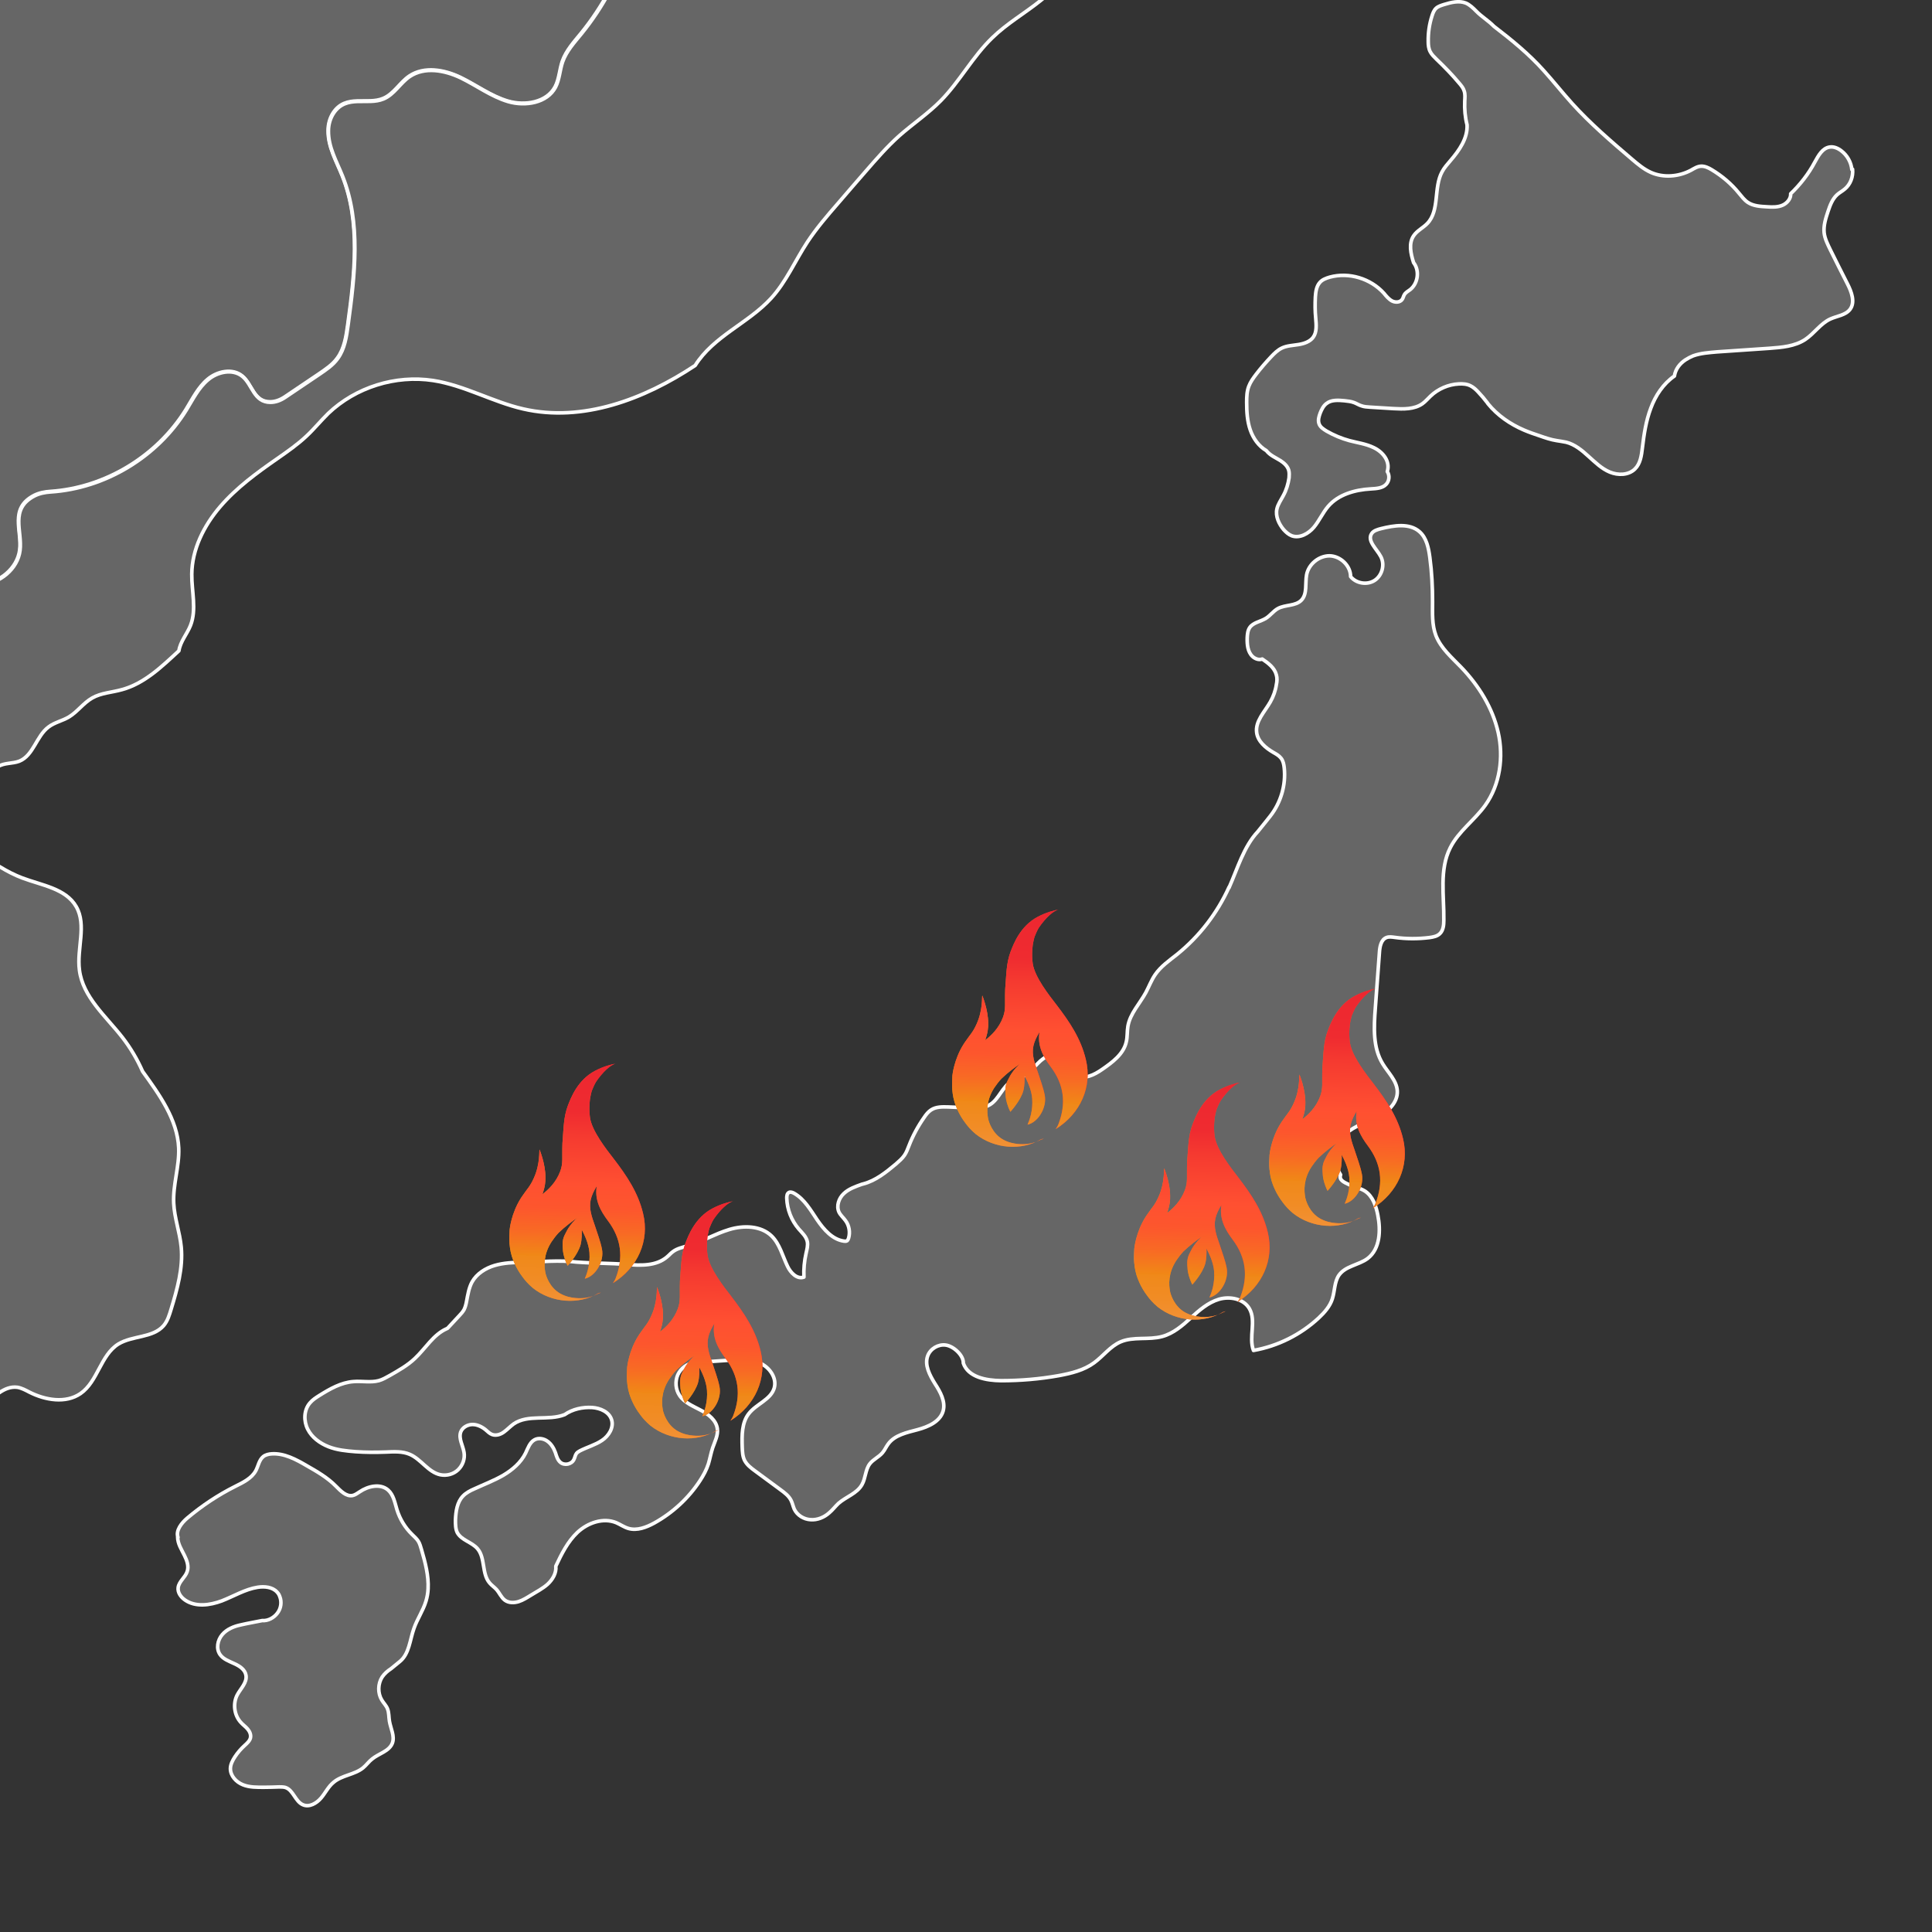 <svg xmlns="http://www.w3.org/2000/svg" xmlns:xlink="http://www.w3.org/1999/xlink" id="Ebene_2" viewBox="0 0 1080 1080"><rect x="0" y="0" width="1080" height="1080" fill="#333333" stroke="none"/><defs><style>      .st0 {        fill: none;      }      .st1 {        fill: url(#Unbenannter_Verlauf);      }      .st2 {        fill: url(#Unbenannter_Verlauf_2);      }      .st3 {        fill: url(#Unbenannter_Verlauf_4);      }      .st4 {        fill: url(#Unbenannter_Verlauf_3);      }      .st5 {        fill: url(#Unbenannter_Verlauf_8);      }      .st6 {        fill: url(#Unbenannter_Verlauf_6);      }      .st7 {        fill: url(#Unbenannter_Verlauf_7);      }      .st8 {        fill: url(#Unbenannter_Verlauf_5);      }      .st9 {        fill: url(#Unbenannter_Verlauf_9);      }      .st10 {        fill: url(#Unbenannter_Verlauf_10);      }      .st11 {        clip-path: url(#clippath);      }      .st12 {        fill: #666;        stroke: #fff;        stroke-linecap: round;        stroke-linejoin: round;        stroke-width: 2px;      }    </style><clipPath id="clippath"><rect class="st0" width="1080" height="1080"></rect></clipPath><linearGradient id="Unbenannter_Verlauf" data-name="Unbenannter Verlauf" x1="709.6" y1="-129.7" x2="785.2" y2="-129.7" gradientTransform="translate(0 749)" gradientUnits="userSpaceOnUse"><stop offset="0" stop-color="#f5a354"></stop><stop offset="0" stop-color="#f4a150"></stop><stop offset="0" stop-color="#f3983b"></stop><stop offset="0" stop-color="#f1902a"></stop><stop offset="0" stop-color="#f08b1e"></stop><stop offset=".1" stop-color="#f08817"></stop><stop offset=".2" stop-color="#f08816"></stop><stop offset=".4" stop-color="#ea6c28"></stop><stop offset=".5" stop-color="#e86031"></stop><stop offset=".6" stop-color="#ea5330"></stop><stop offset=".7" stop-color="#ef3c30"></stop><stop offset=".9" stop-color="#f22d30"></stop><stop offset="1" stop-color="#f42930"></stop></linearGradient><linearGradient id="Unbenannter_Verlauf_2" data-name="Unbenannter Verlauf 2" x1="746.5" y1="-61.3" x2="749.7" y2="-196.4" gradientTransform="translate(0 749)" gradientUnits="userSpaceOnUse"><stop offset="0" stop-color="#f59e5e"></stop><stop offset="0" stop-color="#f49a52"></stop><stop offset="0" stop-color="#f29238"></stop><stop offset=".1" stop-color="#f18c25"></stop><stop offset=".2" stop-color="#f08919"></stop><stop offset=".2" stop-color="#f08816"></stop><stop offset=".3" stop-color="#f86a24"></stop><stop offset=".4" stop-color="#fd562d"></stop><stop offset=".5" stop-color="#ff5031"></stop><stop offset=".7" stop-color="#f53a30"></stop><stop offset=".8" stop-color="#ef2b30"></stop><stop offset="1" stop-color="#ed2730"></stop></linearGradient><linearGradient id="Unbenannter_Verlauf_3" data-name="Unbenannter Verlauf 3" x1="634" y1="-77.3" x2="709.6" y2="-77.3" gradientTransform="translate(0 749)" gradientUnits="userSpaceOnUse"><stop offset="0" stop-color="#f5a354"></stop><stop offset="0" stop-color="#f4a150"></stop><stop offset="0" stop-color="#f3983b"></stop><stop offset="0" stop-color="#f1902a"></stop><stop offset="0" stop-color="#f08b1e"></stop><stop offset=".1" stop-color="#f08817"></stop><stop offset=".2" stop-color="#f08816"></stop><stop offset=".4" stop-color="#ea6c28"></stop><stop offset=".5" stop-color="#e86031"></stop><stop offset=".6" stop-color="#ea5330"></stop><stop offset=".7" stop-color="#ef3c30"></stop><stop offset=".9" stop-color="#f22d30"></stop><stop offset="1" stop-color="#f42930"></stop></linearGradient><linearGradient id="Unbenannter_Verlauf_4" data-name="Unbenannter Verlauf 4" x1="670.9" y1="-8.9" x2="674.1" y2="-144" gradientTransform="translate(0 749)" gradientUnits="userSpaceOnUse"><stop offset="0" stop-color="#f59e5e"></stop><stop offset="0" stop-color="#f49a52"></stop><stop offset="0" stop-color="#f29238"></stop><stop offset=".1" stop-color="#f18c25"></stop><stop offset=".2" stop-color="#f08919"></stop><stop offset=".2" stop-color="#f08816"></stop><stop offset=".3" stop-color="#f86a24"></stop><stop offset=".4" stop-color="#fd562d"></stop><stop offset=".5" stop-color="#ff5031"></stop><stop offset=".7" stop-color="#f53a30"></stop><stop offset=".8" stop-color="#ef2b30"></stop><stop offset="1" stop-color="#ed2730"></stop></linearGradient><linearGradient id="Unbenannter_Verlauf_5" data-name="Unbenannter Verlauf 5" x1="532.3" y1="-174" x2="607.9" y2="-174" gradientTransform="translate(0 749)" gradientUnits="userSpaceOnUse"><stop offset="0" stop-color="#f5a354"></stop><stop offset="0" stop-color="#f4a150"></stop><stop offset="0" stop-color="#f3983b"></stop><stop offset="0" stop-color="#f1902a"></stop><stop offset="0" stop-color="#f08b1e"></stop><stop offset=".1" stop-color="#f08817"></stop><stop offset=".2" stop-color="#f08816"></stop><stop offset=".4" stop-color="#ea6c28"></stop><stop offset=".5" stop-color="#e86031"></stop><stop offset=".6" stop-color="#ea5330"></stop><stop offset=".7" stop-color="#ef3c30"></stop><stop offset=".9" stop-color="#f22d30"></stop><stop offset="1" stop-color="#f42930"></stop></linearGradient><linearGradient id="Unbenannter_Verlauf_6" data-name="Unbenannter Verlauf 6" x1="569.1" y1="-105.6" x2="572.4" y2="-240.7" gradientTransform="translate(0 749)" gradientUnits="userSpaceOnUse"><stop offset="0" stop-color="#f59e5e"></stop><stop offset="0" stop-color="#f49a52"></stop><stop offset="0" stop-color="#f29238"></stop><stop offset=".1" stop-color="#f18c25"></stop><stop offset=".2" stop-color="#f08919"></stop><stop offset=".2" stop-color="#f08816"></stop><stop offset=".3" stop-color="#f86a24"></stop><stop offset=".4" stop-color="#fd562d"></stop><stop offset=".5" stop-color="#ff5031"></stop><stop offset=".7" stop-color="#f53a30"></stop><stop offset=".8" stop-color="#ef2b30"></stop><stop offset="1" stop-color="#ed2730"></stop></linearGradient><linearGradient id="Unbenannter_Verlauf_7" data-name="Unbenannter Verlauf 7" x1="350.5" y1="-11" x2="426.1" y2="-11" gradientTransform="translate(0 749)" gradientUnits="userSpaceOnUse"><stop offset="0" stop-color="#f5a354"></stop><stop offset="0" stop-color="#f4a150"></stop><stop offset="0" stop-color="#f3983b"></stop><stop offset="0" stop-color="#f1902a"></stop><stop offset="0" stop-color="#f08b1e"></stop><stop offset=".1" stop-color="#f08817"></stop><stop offset=".2" stop-color="#f08816"></stop><stop offset=".4" stop-color="#ea6c28"></stop><stop offset=".5" stop-color="#e86031"></stop><stop offset=".6" stop-color="#ea5330"></stop><stop offset=".7" stop-color="#ef3c30"></stop><stop offset=".9" stop-color="#f22d30"></stop><stop offset="1" stop-color="#f42930"></stop></linearGradient><linearGradient id="Unbenannter_Verlauf_8" data-name="Unbenannter Verlauf 8" x1="387.3" y1="57.4" x2="390.6" y2="-77.7" gradientTransform="translate(0 749)" gradientUnits="userSpaceOnUse"><stop offset="0" stop-color="#f59e5e"></stop><stop offset="0" stop-color="#f49a52"></stop><stop offset="0" stop-color="#f29238"></stop><stop offset=".1" stop-color="#f18c25"></stop><stop offset=".2" stop-color="#f08919"></stop><stop offset=".2" stop-color="#f08816"></stop><stop offset=".3" stop-color="#f86a24"></stop><stop offset=".4" stop-color="#fd562d"></stop><stop offset=".5" stop-color="#ff5031"></stop><stop offset=".7" stop-color="#f53a30"></stop><stop offset=".8" stop-color="#ef2b30"></stop><stop offset="1" stop-color="#ed2730"></stop></linearGradient><linearGradient id="Unbenannter_Verlauf_9" data-name="Unbenannter Verlauf 9" x1="284.8" y1="-87.9" x2="360.4" y2="-87.9" gradientTransform="translate(0 749)" gradientUnits="userSpaceOnUse"><stop offset="0" stop-color="#f5a354"></stop><stop offset="0" stop-color="#f4a150"></stop><stop offset="0" stop-color="#f3983b"></stop><stop offset="0" stop-color="#f1902a"></stop><stop offset="0" stop-color="#f08b1e"></stop><stop offset=".1" stop-color="#f08817"></stop><stop offset=".2" stop-color="#f08816"></stop><stop offset=".4" stop-color="#ea6c28"></stop><stop offset=".5" stop-color="#e86031"></stop><stop offset=".6" stop-color="#ea5330"></stop><stop offset=".7" stop-color="#ef3c30"></stop><stop offset=".9" stop-color="#f22d30"></stop><stop offset="1" stop-color="#f42930"></stop></linearGradient><linearGradient id="Unbenannter_Verlauf_10" data-name="Unbenannter Verlauf 10" x1="321.6" y1="-19.5" x2="324.9" y2="-154.6" gradientTransform="translate(0 749)" gradientUnits="userSpaceOnUse"><stop offset="0" stop-color="#f59e5e"></stop><stop offset="0" stop-color="#f49a52"></stop><stop offset="0" stop-color="#f29238"></stop><stop offset=".1" stop-color="#f18c25"></stop><stop offset=".2" stop-color="#f08919"></stop><stop offset=".2" stop-color="#f08816"></stop><stop offset=".3" stop-color="#f86a24"></stop><stop offset=".4" stop-color="#fd562d"></stop><stop offset=".5" stop-color="#ff5031"></stop><stop offset=".7" stop-color="#f53a30"></stop><stop offset=".8" stop-color="#ef2b30"></stop><stop offset="1" stop-color="#ed2730"></stop></linearGradient></defs><g id="Ebene_1-2"><g class="st11"><g><g><path class="st12" d="M-1503.4,274.4c16.7,4.9,38.6,0,48.4,14.4,1.7,2.6,3,5.6,5.5,7.5,2.1,1.6,4.9,2,7.5,2.2,10,.8,20.3-.6,29.7-4.2,5.4-2.1,11.3-4.7,16.6-2.5,5.5,2.4,7.5,9.1,11.4,13.7,8.3,9.8,24.3,8.8,35.2,2.2,11-6.6,18.6-17.4,27.8-26.4,10.4-10.2,25.8-9.1,37.4-16.9,2.5-1.7,4.8-3.5,7.4-5,13.5-8,30.8-12.2,46.1-14.9,16.1-2.8,32.6-3.3,48.8-1.6,15,1.6,29.9,5.2,44.9,5.4,13.8.2,27.5-2.3,41-4.9,29.3-5.5,62.1-13.3,77.6-38.8,4.2-6.9,6.9-14.8,12.7-20.3,8.6-8.2,21.6-9,33.3-11.3,11.7-2.3,24.8-8.6,26.5-20.4,3.6-24.5-43.6-36-36.5-59.8,1.3-4.2,4.2-7.7,7.1-11.1,13.3-15.4,30.3-32.4,50.4-29.4,10.3,1.5,19.1,8.2,28.4,12.8,28.5,14.1,65.6,8.3,88.4-13.9,8.4-8.2,16-18.9,27.6-20.9,9.4-1.6,18.6,3.1,28,4.5,31.6,5,57.3-26,68.1-56.1,1.5-4.3,3.1-9,6.5-12,2.7-2.4,6.2-3.6,9.5-4.7,23.2-7.7,46.4-15.4,69.5-23.1,5.3-1.8,10.7-3.6,16.1-5.3,13.4-4.4,27.5-9,41.3-6.3,13.7,2.6,25.3,11.9,38.9,15,13.6,3.2,31.8-4.5,30.7-18.4-.4-5.4-3.8-10.1-7-14.4-12.9-17-27.1-33-42.3-48-11.2-11.1-23.4-21.8-38.2-27.1-14.8-5.3-32.9-4.3-44.5,6.3-8,7.3-15.7,19.7-26.1,16.4-3.7-1.1-6.4-4.1-9.4-6.4-17.2-13.2-42.3-5.2-60.3,6.8-3.1,2.1-6.5,4.4-10.2,4.5-4.1,0-7.7-2.5-11.1-5-6.9-5.1-14.1-10.6-17.4-18.5-3.4-7.9-1.2-18.8,6.7-22.1,3.2-1.3,6.9-1.3,9.8-3.3,4-2.7,4.7-8.1,5.4-12.9,5.4-39.5,27.9-74,51.6-106.6,3.5,4.3,7.1,8.3,11.8,10.9,10.9,6.2,25.1,3.7,36.1,9.8,3.8,2.1,7.2,5.2,11.3,6.4,10.9,3.2,20.6-7,28.7-14.9,14.5-14.1,33.4-23.6,53.4-26.8,2.6-.4,5.5-.8,7.4-2.7,2-2,2.5-5,2.5-7.8.2-8.9-2.4-17.9-.7-26.7,2.1-10.8,10.2-19.3,17-27.9,11.3-14.3,20-30.7,25.3-48.1,1.7-5.4,3.1-11.1,6.4-15.7,5.7-8.1,15.8-11.5,24.5-16,8.8-4.5,17.7-12.3,17.1-22.1-.4-6.9-5.5-12.7-7.1-19.5-.7-3.2-.8-6.9-3.2-9.2-2.2-2.1-5.6-2.1-8.6-2.1-4.9,0-10-.3-14.4-2.5-4.4-2.2-7.9-6.9-7.2-11.8.4-2.7,1.9-5,3.4-7.3,8.2-12.4,16.9-25.2,29.7-32.6,10.3-5.9,22.3-7.9,33.5-11.1,4.3-1.1,8.6-2.2,12.9-3.3,12.4-2.7,24.8-6.9,37.7-7.9,8.7-.7,17.2,1.1,26,.9,4.2,0,8.4-.8,12.5-1.1,4.5-.4,9-.8,13.5-1.2,9.1-.8,18.2-1.6,27.3-2.5,2.5-.2,5.1-.4,7.6-.7,6.8-.6,14.2-1.1,20,2.4,5.5,3.3,8.5,9.5,12.6,14.5,9.1,11.1,24.5,16.5,38.5,13.6,7.6-1.6,14.9-5.6,22.8-5.3,10.4.4,18.9,8,26.4,15.2,23.7,22.7,48.7,47.5,55,79.7,1.6,8.2,2,16.9,6.2,24.1,3.8,6.6,10.5,11.5,13.2,18.6,3.7,9.5-.7,20.6,2.3,30.4,3.5,11.4,15.5,17.5,23.4,26.5,14.3,16.2,14,40.2,18.2,61.4,4.3,21.2,19.9,44.9,41.3,41.7,9.9-1.5,20.5-8.6,29.1-3.5,3.8,2.3,6,6.4,9.6,8.9,8.1,5.5,19.1.5,28.8,1.7,18.9,2.3,27,26,43.8,35.2,7.5,4.1,16.5,5.1,23.5,10,21.2,14.7,9.6,50.1,23.9,71.6,13,19.4,40.8,19.8,64.1,18.1,9.5-.7,20.1-1.8,26.6-8.8,3.1-3.3,4.9-7.6,8-10.8,6.5-7,17-8.2,26.3-10.5,32.6-8.2,63.5-36,95.3-25,.6,12.2,1.2,24.4,1.7,36.6.2,5.5.5,11.1-1.4,16.3-3.2,8.6-11.5,14-18,20.5-6.7,6.6-12.7,14.1-16.6,22.8-4.4,9.9-6,20.7-6.7,31.4-.7,10.2-2.8,20.4-5.8,30.1-5.6,18.6-14.8,36-27.1,51.1-4,4.9-8.4,9.7-10.5,15.7-1.6,4.7-1.7,9.8-4,14.2-4.7,8.8-16.8,10.8-26.4,8-9.5-2.8-17.7-9-26.6-13.3-9-4.3-20.2-6.3-28.5-.7-5.3,3.6-8.6,10-14.6,12.5-9,3.8-20.6-2.6-27.8,7.8-2,3-3,6.5-3,10.1-.1,9.2,4.6,17,7.9,25.3,10.4,26,6.9,55.3,3.1,83.1-.9,6.6-1.9,13.5-5.8,18.8-2.7,3.8-6.7,6.4-10.5,9l-19,12.8c-2.4,1.6-5.2,2.7-8.1,2.7-9.4,0-10-9.9-15.7-14.5-5.4-4.4-13.9-2.6-19.2,1.9-5.4,4.5-8.5,11-12.2,17-16.1,26-45.1,43.7-75.8,45.7-3.1.2-6.2.8-9,2.2-14.1,7.3-6.7,19.7-8.1,30.5-1.3,10.4-11.3,18.4-21.8,19.3-10.4.9-20.7-4.1-28.1-11.6-4.6-4.6-8.2-10.1-13.3-14.1-5.1-4-12.3-6.3-18-3.3-3,1.6-5.1,4.3-7.1,7-4.9,6.5-9.7,13-14.6,19.5-5,6.5-9.8,13.3-16.2,18.6-1.9,1.6-3.9,3.1-5.8,4.6-11.1,8.4-22.9,15.7-35.3,21.9-14.5,7.3-29.9,13-43.9,21.2-2.4,1.4-4.8,2.9-7,4.7-7.6,6-12.7,14.8-15.2,24.1-1,3.6-1.7,7.3-2,11-14-2.5-28.3-2.7-42.4-.4-4.1.7-8.2,1.6-12,3.5-4.6,2.3-8.3,6-12.3,9.4-18.4,16-41.2,25.8-63.8,35.2-4.3,4.3-10,6.8-14.8,10.5-1.8,1.4-3.5,3-5.3,4.5-2.7,2.1-5.5,4-8.4,5.8-3.8,2.5-7.7,4.9-11.5,7.4-1.7,1.1-3.5,2.3-5.5,3-5.6,2-11.8.4-17.5-1.2-1.5-3.6,0-8,2.5-11.1,2.8-3.4,6.6-5.6,9.9-8.5,4.3-3.8,7.8-9.1,7.5-14.9-.4-6.4-5.4-11.8-6.1-18.2-.9-8.6,5.8-15.9,12-21.8,9.8-9.3,19.6-18.7,29.4-28,4.8-4.6,9.9-9.7,11.1-16.3,1-5.9-1.5-12.1-5.5-16.6-4.1-4.4-9.5-7.4-15.2-9.6-8.4-3.3-17.5-5.2-26.4-3.7-17.3,2.9-29.8,17.6-40.6,31.4-5.5,7-11.5,14.4-19.8,17.5-5.6,2.1-11.7,2-17.6,2.8-5.9.8-12.2,3-15.4,7.9-1.7,2.6-2.4,5.6-3.4,8.6-3.2,10.1-9.3,19-15.2,27.7-4.8,7-9.8,14.2-16.7,19.2-14.1,10-32.9,8.9-50.1,7.2-4.9,1.2-9.9.5-14.9.5s-9.8.9-13.1,4.3c-3,3.1-4.1,7.8-7.7,10.2-.5.4-1.2.7-1.6,1.3-.5.7-.6,1.5-.7,2.3-.5,6.4.4,12.9,1.4,19.2.3,1.9.5,3.8.8,5.7.2,1.6.5,3.3,1.4,4.6.8,1.3,2.1,2.2,3.3,3.1,4.2,3,8.3,6.1,12.5,9.1,1.5,1.1,3.1,2.2,4.8,3,2.4.9,5,1.1,7.6,1.2,12.1.5,24.3,1,36.4,1.5,7.7.4,16.5,1.3,20.8,7.6,3,4.4,3,10.1,2.8,15.4-.2,7.1-.6,14.5-3.8,20.9-.8,1.5-1.7,3-1.6,4.6,0,1.6,1.2,3,2.2,4.2,2.8,3.5,6,7.2,10.3,8.3,2,.5,4.1.5,6.1.4,2.2,0,4.4-.1,6.5-.1,6.3,3,12.1-1.4,16.8-5.5,11.4-9.9,22.9-19.7,34.3-29.6,2.3-2,4.7-4,7.5-5.3,2.5-1.1,5.2-1.6,7.9-1.8,15.4-1.1,30,6.5,42.3,15.8,3,2.3,6,4.7,9.5,5.9,3.5,1.2,7.3,1.1,11,.9,6.2-.2,12.4-.4,18.5-.6,6.7-.2,13.5-.4,19.9,1.6,6.4,2,12.3,6.7,14,13.2,1.2,4.5.1,9.3-.9,13.8-.8,3.6-1.6,7.1-2.5,10.7-.6,2.6-1.2,5.2-3,7.2-1.6,1.9-4.1,3-6.5,3.9-2.4,1-5,2-7.6,1.6-3.3-.5-5.8-3.1-8.9-4-3.9-1.1-8,.4-11.8,1.9-5.9,2.3-11.7,4.7-17.5,7-13.1-.4-26.3,5.9-34.1,16.5-6.2,8.2-9.4,18.9-17.4,25.2-12.2,9.5-32,6.7-41.9,18.6-2.4,2.9-4,6.5-6.1,9.6-3.3,4.7-7.7,8.3-12.1,12-12.1,10.5-23.9,23.6-25,39.6-.2,2.8,0,5.7,1.4,8.1,1.2,2,3.1,3.4,4.9,4.8,7.7,5.7,15.7,11.5,24.9,14.5,9.5,3.1,20.9,3.6,27.5,11.2,4.9,5.6,5.7,13.6,7.7,20.9,3.8,13.4,12.4,24.8,19.6,36.8,7.2,11.9,14.2,27.6,12.4,41.4-.3,4.6,3.1,10.9,6.2,14.2,3.1,3.4,6.8,6.3,9.4,10,3.3,4.7,5.1,10.7,9.9,13.8,2.1,1.4,4.8,2.1,6.3,4.2.9,1.2,1.2,2.8,1.7,4.2.9,2.6,2.6,5,4.8,6.8,4,3.3,9.8,4.6,12.5,9,1,1.6,1.5,3.5,1.7,5.5.5,6.7-3.4,13.5-9.4,16.3-2.1.9-4.4,1.6-5.9,3.3-1.7,1.9-2,4.7-1.2,7.2.8,2.4,2.5,4.4,4.4,6.1,3.1,2.9,6.8,5.2,9.9,8.1,3.1,3,5.8,6.7,6.1,11,.2,3.8-2.1,7.8-5.6,9-8.9,7-21.4,7.7-30.4,14.6-6.8,5.3-11,13.8-18.7,17.7-5.7,2.9-12.5,2.7-18.3,5.5-3.6,1.7-6.7,4.6-8.7,8.1-.5.7-.9,1.6-.8,2.5.2,2.4,3.4,3.1,5.8,3.1,3.9,0,7.8-.1,11.7-.4,2.3-.1,4.6-.3,6.7-1.3,2.1-.9,3.8-2.6,5.8-3.9,5.9-3.8,13.4-3.6,20.4-3.2,2.7.1,5.6.3,8,1.6,2.6,1.3,4.4,3.6,6.6,5.3,3.5,2.7,7.9,4,11.9,5.9,4,1.9,8,4.9,8.9,9.3.7,3.2-.3,6.4-1.4,9.5-1.1,3.1-2.2,6.3-1.6,9.5.5,3.2,3.3,6.7,7.5,8.2,3,2.2,4.7,6,4.5,9.7-.3,3.7-2.5,7.2-5.7,9-3.5,1.9-7.7,1.9-11.5,3.3-3.7,1.4-7,5.9-4.9,9.3.6.9,1.5,1.6,2.2,2.4,2.8,3.1,2.8,8,1.7,12.1-1.2,4-3.3,7.8-4.4,11.9-2.9,10.8,2,22.9-2.7,33-3.3,7.2-11.5,11.9-19.5,11-3.8-.4-7.3-2-11-2.6-3.7-.7-8.1-.4-10.7,2.3-4,4-2.5,11.1-5.6,15.8-2.6,4-7.8,5.5-10.9,9.1-2.9,3.4-3.4,8.1-4.4,12.4-2.6,10.6-9.4,19.5-15.6,28.4-8.2,5.5-16.8,10.4-25.7,14.5-2.6,1.3-5.5,2.5-7.2,4.8-2.8,3.8-2,9.1-.8,13.7s2.5,9.6.4,13.9c-.8,1.6-2.1,3-2.7,4.6-.6,1.6-.6,3.3-.6,5,0,4.7,0,9.5-.3,14.3-.3,6.7-.9,13.7-4.8,19.1-3.7,5.1-9.7,7.8-14.5,11.8-7.9,6.5-12.7,16-20.1,23.1-6.4,6.1-14.5,10.4-19.5,17.7-5.6,7-13.7,11.7-22.6,12.6-3.8.4-8.3.4-10.6,3.4-3,3.7-.5,9.2-1.5,13.9-.9,4.8-5.3,8.1-9.3,10.9-7.3,5.1-14.5,10.2-21.8,15.3-8.2,5.8-16.6,11.6-26.1,15-4,1.5-8.3,2.5-11.8,5.1-4.6,3.3-7.1,8.8-10.3,13.6-3.2,4.9-7.3,9.3-11.4,13.6-4.5,4.7-9.3,9.4-15.3,11.8-7.2,2.9-15.2,2.2-22.8,1.7-4.1,4.5-10,7-16,8.1-5.9,1-11.9.8-17.9.5-4.3-.2-8.8-.4-13,.8-2.8.8-5.3,2.3-8,3.4-2.3.9-4.8,1.5-6.9,2.9-2.8,1.9-4.6,5.2-7.3,7.3-2.6,1.9-5.7,2.6-8.6,3.9-7.9,3.5-13.5,10.6-18.5,17.7-2.4,3.5-4.9,7.1-8.3,9.6-3,2.3-6.9,3.6-10.5,2.8-7.3,2.3-13.5-3.1-18.3-8.4-4.2-4.7-9-9.9-15.3-10.2-6.1-.4-11.4,3.9-15.6,8.2-6.3,6.4-11.8,13.5-16.5,21.2-1.6,2.6-3.1,5.3-5.4,7.4-2.9,2.7-7,4.1-11,3.8-4.4-.4-8.4-2.7-12.4-4.5-4.1-1.8-8.8-3-12.8-1.2-3,1.4-5.1,4.2-7.6,6.3-2.1,1.7-4.4,3-6.9,4.2-3.4,1.7-6.8,3.5-10.2,5.3-3.7,1.8-7.5,3.8-11.6,4.1-7.1.5-14.3-4.1-21-1.3-7.6-2.8-15.9-2.4-23.6,0-7.4,2.2-14.1,6.1-20.4,10.6-3.5,2.5-7,5.3-9.3,9-2.2,3.7-3,8.6-.9,12.3,2.4,4.4,7.8,6.3,10.3,10.6,2.1,3.6,1.7,8,1.2,12.1-.1,1-.3,2.1-.8,3-1,1.6-3,2.2-4.8,2.7-4.8,1.3-9.9,2.6-14.6,1.2-3.1-.8-5.9-2.8-8.5-4.7-3.2-2.3-6.4-4.7-9.7-7-3.3-2.5-6.7-4.9-9.6-7.8-3.3-3.3-6.1-7.1-8.1-11.3-.9-1.9-1.7-3.9-1.7-6.1,0-3.4,2-6.4,4-9.2,3.1-4.4,6.3-8.9,9.4-13.3,1.7-2.4,3.5-5.4,2.5-8.2-.5-1.4-1.8-2.5-3-3.3-5.6-3.5-13.2-3.4-18.7.1-2.8,1.8-5.1,4.4-7.9,6-4.3,2.4-9.9,2.3-14.1-.3-3.4-2.1-6.7-5.8-11.1-2.6.3-6.2-5.8-7.1-10.5-7.2-5.6-.1-11.4-.2-16.9,1.1-5.3,1.3-10.1,3.8-14.9,6.5h0c-16.3-4.4-33.7-6-49.9-11.3-22.2-7.3-44.1-27.1-40-50.1,1.3-7.3,5.2-14.7-1.4-21.8-2.2-2.4-5.1-4.1-8.2-5.1-8.1-2.6-16.5-1-24.8-1.5-14.7-.9-28.8-8.9-37.2-21-3.3-4.7-6.2-10.5-12.8-11-3.9-.3-7.7,1.6-10.3,4.5-5.8,6.3-6.2,15.2-7.5,23.2-.3,1.8-1,3.7-2.3,5.1-3.9,4.5-9.4,2-14.4.9-17.2-3.9-33.3,10-50.9,12.2-13.4,1.7-28.6-3.3-39.7,4.3-4,2.7-7.3,7-12.1,7.4-7.6.6-12.7-8.9-20.3-9.3-7.5-.4-12.4,7.7-19.4,10.5-1.2.5-2.4.7-3.6.9-10.6,1.5-23.1-6-31.6,1.3-4.1,3.5-5.4,9.1-4.4,14.4,2.2,11.9,12.5,19.4,16.6,30.2,3.7,9.7,1.3,21.8-7,28.1-8.2,6.3-21.8,4.9-27.3-3.8-2.2-3.4-3.1-7.6-5.8-10.6-2.3-2.6-5.7-4-9.3-4.6-1.4-.3-2.9-.4-4.4-.3-9.3,0-18.1,3.7-27.3,5.6-9.1,1.9-19.7,1.6-26.3-4.9-8.5-8.2-8.7-24.5-19.9-28.4-6.7-2.3-14.6,1.3-21.1-1.6"></path><path class="st12" d="M-1508.8-362.3c8.7,11.1,21.1,19.2,34.6,23.5.7.2,1.4.4,2.1.6,20.4,5.8,42.5,3.3,62.5-3.6,16.9-5.9,33-14.9,50.8-16.6,26.1-2.5,51.1,11.2,77.2,13.4,10.3.8,21.1,0,30.2,4.9,12.1,6.4,18.9,21.7,32.3,24.2,7.6,1.4,15.8-1.7,23,1.2,14.2,5.6,12.1,27.8,23.6,37.8,10.3,9,26,4.5,39.6,4.1,24.8-.7,47.3,13.8,71.6,18.9,20.5,4.3,42.5,1.5,61.3-7.7,4.6-2.2,9-4.9,13.7-6.7,4.9-1.9,10.1-3,15.3-4,23.5-4.4,47.4-6.5,71.3-6.3,3.4,0,7,0,10.1-1.4,6.8-3.3,6.7-12.7,10.3-19.3,2.7-4.7,6.7-8.7,11.3-11.7,2.2-1.4,4.6-2.3,7-3.5,3.4-1.8,6.3-4.3,9.5-6.5,3.2-2.2,6.7-4,10.5-5.1,2.9-.9,6-1.4,8.5-3.2,2.4-1.7,4-4.4,6.2-6.4,3.4-3.1,8-4.3,12.5-5.3,7.7-1.7,15.6-3,23.4-1.5,4.3.8,8.4,2.4,12.5,4,4.5,1.8,9.1,3.6,12.6,6.8,6.4,5.8,8.8,15.3,15.8,20.2,5.8,4.1,13.3,4.2,20.4,4.2,3.6,0,7.3,0,10.7-1.4,3.2-1.3,6.2-3.4,9-5.3,3.1-2,6.1-4.2,8.9-6.6,2.1-1.8,4.1-3.4,6.9-4,2.6-.5,5.2-.3,7.7.4,5.2,1.4,10,4.7,13.6,8.6,2.8,3,5.3,6.3,7.9,9.5,3.5,4.3,7.1,8.3,11.8,10.9,10.9,6.2,25.1,3.7,36.1,9.8,3.8,2.1,7.2,5.2,11.3,6.4,10.9,3.2,20.6-7,28.7-14.9,14.5-14.1,33.4-23.6,53.4-26.8,2.6-.4,5.5-.8,7.4-2.7,2-2,2.5-5,2.5-7.8.2-8.9-2.4-17.9-.7-26.7,2.1-10.8,10.2-19.3,17-27.9,11.3-14.3,20-30.7,25.3-48.1,1.7-5.4,3.1-11.1,6.4-15.7,5.7-8.1,15.8-11.5,24.5-16,8.8-4.5,17.7-12.3,17.1-22.1-.4-6.9-5.5-12.7-7.1-19.5-.7-3.2-.8-6.9-3.2-9.2-2.2-2.1-5.6-2.1-8.6-2.1-4.9,0-10-.3-14.4-2.5-4.4-2.2-7.9-6.9-7.2-11.8.4-2.7,1.9-5,3.4-7.3,8.2-12.4,16.9-25.2,29.7-32.6,10.3-5.9,22.3-7.9,33.5-11.1,4.3-1.1,8.6-2.2,12.9-3.3,12.4-2.7,24.8-6.9,37.7-7.9,8.7-.7,17.2,1.1,26,.9,4.2,0,8.4-.8,12.5-1.1,4.5-.4,9-.8,13.5-1.2,9.1-.8,18.2-1.6,27.3-2.5,2.5-.2,5.1-.4,7.6-.7,6.8-.6,14.2-1.1,20,2.4,5.5,3.3,8.5,9.5,12.6,14.5,9.1,11.1,24.5,16.5,38.5,13.6,7.6-1.6,14.9-5.6,22.8-5.3,10.4.4,18.9,8,26.4,15.2,23.7,22.7,48.7,47.5,55,79.7,1.6,8.2,2,16.9,6.2,24.1,3.8,6.6,10.5,11.5,13.2,18.6,3.7,9.5-.7,20.6,2.3,30.4,3.5,11.4,15.5,17.5,23.4,26.5,14.3,16.2,14,40.2,18.2,61.4,4.3,21.2,19.9,44.9,41.3,41.7,9.9-1.5,20.5-8.6,29.1-3.5,3.8,2.3,6,6.4,9.6,8.9,8.1,5.5,19.1.5,28.8,1.7,18.9,2.3,27,26,43.8,35.2,7.5,4.1,16.5,5.1,23.5,10,21.2,14.7,9.6,50.1,23.9,71.6,13,19.4,40.8,19.8,64.1,18.1,9.5-.7,20.1-1.8,26.6-8.8,3.1-3.3,4.9-7.6,8-10.8,6.5-7,17-8.2,26.3-10.5,32.6-8.2,63.5-36,95.3-25,.6,12.2,1.2,24.4,1.7,36.6.2,5.5.5,11.1-1.4,16.3-3.2,8.6-11.5,14-18,20.5-6.7,6.6-12.7,14.1-16.6,22.8-4.4,9.9-6,20.7-6.7,31.4-.7,10.2-2.8,20.4-5.8,30.1-5.6,18.6-14.8,36-27.1,51.1-4,4.9-8.4,9.7-10.5,15.7-1.6,4.7-1.7,9.8-4,14.2-4.7,8.8-16.8,10.8-26.4,8-9.5-2.8-17.7-9-26.6-13.3-9-4.3-20.2-6.3-28.5-.7-5.3,3.6-8.6,10-14.6,12.5-9,3.8-20.6-2.6-27.8,7.8-2,3-3,6.5-3,10.1-.1,9.2,4.6,17,7.9,25.3,10.4,26,6.9,55.3,3.1,83.1-.9,6.6-1.9,13.5-5.8,18.8-2.7,3.8-6.7,6.4-10.5,9l-19,12.8c-2.4,1.6-5.2,2.7-8.1,2.7-9.4,0-10-9.9-15.7-14.5-5.4-4.4-13.9-2.6-19.2,1.9-5.4,4.5-8.5,11-12.2,17-16.1,26-45.1,43.7-75.8,45.7-3.1.2-6.2.8-9,2.2-14.1,7.3-6.7,19.7-8.1,30.5-1.3,10.4-11.3,18.4-21.8,19.3-10.4.9-20.7-4.1-28.1-11.6-4.6-4.6-8.2-10.1-13.3-14.1-5.1-4-12.3-6.3-18-3.3-3,1.6-5.1,4.3-7.1,7-4.9,6.5-9.7,13-14.6,19.5-5,6.5-9.8,13.3-16.2,18.6-1.9,1.6-3.9,3.1-5.8,4.6-11.1,8.4-22.9,15.7-35.3,21.9-14.5,7.3-29.9,13-43.9,21.2-2.4,1.4-4.8,2.9-7,4.7-7.6,6-12.7,14.8-15.2,24.1-1,3.6-1.7,7.3-2,11,11.8,2.1,23.2,5.8,33.9,11.1,10.5,5.2,20.7,12.4,25.3,23.2,2.8,6.5,3.3,13.8,3.4,20.9,0,2.7,0,5.6-1.8,7.7-1.4,1.6-3.7,2.3-5.2,3.9-2.4,2.5-2.4,6.3-3.2,9.7-1.7,8.1-8.2,14.1-12.3,21.2-10,17.7-2.3,43.1,15.9,52.2,2.8,1.4,5.9,2.4,8.9,1.7,5.1-1.4,7.5-7.3,12.1-9.7,2.8-1.6,6.2-1.6,9.4-1.7,7.4-.1,14.9-.3,22.3-.4,6.1-.1,12.5-.1,17.8,3,5.2,3.1,8.4,10.6,4.7,15.5-1.3,1.7-3.2,2.9-4.3,4.7-2,3-1.3,7.4,1.5,9.7,3.1,2.6,8.6,2.9,9.6,6.8.5,2.2-.8,4.4-2.2,6.3-3.8,4.8-8.5,8.8-12.1,13.7-3.5,4.7-6.1,10.7-5,16.5,2.3,8.7,8.2,16.1,12.3,24.2,9.6,19.1,8.4,43.3-3.2,61.3-2.3,3.7-5.2,7.2-6.3,11.5-1.6,6.3.8,12.9,2.6,19.1,1.8,6.3,3,13.5-.7,18.9-3.3,4.6-9.4,6.7-12.4,11.5-2.3,3.8-2.3,8.5-2.2,12.9,0,1.2.1,2.4.8,3.3,1.1,1.4,3.2,1.5,4.9,1.4,15.4-1.4,29.8-11.4,45.2-9.8,8.1.8,15.9,4.8,23.9,3.7,14.1-2,21.2-18,33-26,3-2.1,6.5-3.6,10.2-3.1,2.4.4,4.6,1.6,6.7,2.7,8.9,4.5,20.3,6.5,28.6.8,9.7-6.7,11.2-21.5,21.2-27.7,7.9-4.8,19.3-3.3,25.3-10.3,2.2-2.6,3.2-6,4.2-9.3,3.4-11.2,6.7-22.8,5.6-34.6-.8-8.3-3.8-16.2-4.2-24.5-.5-10.4,3.2-20.5,2.8-30.8-.7-16-10.9-30-20.2-42.9-3-6.8-6.8-13.2-11.3-19-9.3-11.9-22.1-22.6-24-37.6-1.6-11.9,4.2-25.1-1.8-35.5-5.8-10.1-19.2-11.9-30.1-16-8.8-3.3-16.6-8.7-24.3-14-3-2-6-4.2-7.6-7.3-3.5-6.7.6-14.7,4.7-21.1,3-4.9,6.1-9.7,9.1-14.6,1.2-2,2.5-4,4.4-5.2,3.5-2.3,8.1-1.6,12-3.1,7.9-3.2,9.5-14,16.3-19.1,3.4-2.6,7.7-3.4,11.4-5.6,4.8-2.9,8.1-7.8,13-10.6,5-2.9,11.1-3.1,16.7-4.7,12.5-3.4,22.3-12.9,31.8-21.7.8-5.2,4.6-9.4,6.5-14.2,3.5-8.9.6-19,.7-28.6.1-13.9,6.8-27.2,15.9-37.8,9.1-10.6,20.5-18.9,32-26.9,5.6-3.9,11.2-7.8,16.2-12.5,4.3-4,8-8.6,12.2-12.7,15.3-14.6,37.6-21.6,58.6-18.4,17.5,2.7,33.3,12,50.4,15.9,33.1,7.6,67.5-5.3,96.1-24.3,10.3-16.4,29.7-23.6,42.5-37.6,8.4-9.2,13.4-21,20.3-31.5,5.1-7.7,11.1-14.7,17.2-21.7,5.1-5.9,10.2-11.9,15.3-17.7,6-6.9,12-13.8,18.8-19.9,7.6-6.7,16.1-12.4,23.2-19.6,10.6-10.8,17.9-24.7,28.8-35.2,8.1-7.9,18-13.6,26.9-20.7,11.3-9,20.8-20.1,28-32.7,15.3-26.6,20.1-59.7,41.7-81.4,4.9-10.9,16.5-16.7,25.3-24.6,20.5-18.4,26.8-49.2,48.3-66.4,2.5-2,5.2-3.8,6.8-6.6,2.1-3.5,1.8-7.9,1.9-12,0-15.5,4.3-31,12.2-44.4,2.1-3.5,4.4-6.9,6.1-10.6,3.7-7.8,4.6-16.7,5.5-25.3.9-9.8,1.9-19.9-1.1-29.2-2-6.2-5.7-11.9-7.5-18.2-4.2-14.5,1.6-29.9,9.2-43-.7-5.6,4.1-9.7,6.5-14.5,3.7-7.3,1.8-16.3,4.2-24.2,2.9-9.9,11.8-16.5,18.5-24.3,5.8-6.9,10.2-14.9,12.6-23.5,1.6-5.8,2.3-12.2-.5-17.4-1.6-2.8-4.1-5-5.9-7.6-7-10.2-3-23.9-2.8-36.3,0-1.6,0-3.3-.8-4.7-.9-1.7-2.6-2.6-3.9-4-4-4.1-3.4-11.7,1.2-15.1,2.5-1.9,6.2-2.9,7.2-5.9.4-1.3.3-2.7,0-4.1-.7-2.8-1.8-5.6-3.5-7.9-10.8-15-31.4-16.1-42.4-30.6-6-11.4-11.9-22.8-17.8-34.2-1.9-3.7-4.1-7.6-7.7-9.6-2.2-1.2-4.7-1.6-7.1-1.8-15.1-1.7-30.7-.3-45.2-4.7-5.2-1.6-10.2-3.9-15.6-4.6-5.4-.8-11.5.4-14.9,4.7-3.7,4.6-3.2,11.2-4.9,16.9-1.9,6.4-7,11.7-13.2,14-4.1,1.4-8.5,1.7-12.4,3.4-4.9,2.2-8.4,6.5-11.7,10.7-3.3,4.3-6.4,8.7-11,11.4s-11,3.2-15-.3c-.9-.8-1.7-1.8-2-3.1-.9-4.3,4.1-7.2,7.9-9.3,3.4-1.9,6.5-4.5,8.3-7.9,1.8-3.5,2-7.9-.2-11.2-1.7-2.6-4.9-4.2-6.3-7-2.4-5,1.7-10.7,6-14.3,4.2-3.7,9.3-7.7,9.1-13.3-.2-6.1-7.1-10.2-13.2-9.7-6.1.5-11.4,4.3-16.3,7.9-2.6,1.9-5.2,3.8-7.8,5.7-2.6,1.9-5.2,3.8-7.2,6.3-7,8.7-4.8,21.3-6.1,32.4-.4,3.5-1.4,7.4-4.3,9.3-4.4,2.8-10.2-.2-13.4-4.3-4.7-6-6.4-14-5.5-21.6.8-7.6,4.1-14.7,8.2-21.1,3-4.6,6.6-9.4,6.8-14.9.3-7.7-6.5-14.3-13.9-16.4-11.2-3.3-23.6,1.4-34.4,1.9-5.7,1.3-11.2,2.6-16.8,3.9-3.4,1.2-7.3-.5-10.3-2.5-3.3-2.1-6.4-4.7-10.2-5.1-2.4-.3-5.1.4-7.3-.7-3.3-1.6-4-6-3.9-9.7,0-3.1.4-6.3,2.2-8.9,1.5-2.1,3.8-3.4,6-4.6,9.5-5,19.6-8.6,29.1-13.3,9.5-4.8,18.7-10.9,24.8-19.7,3.7-5.3,6.4-11.7,11.9-15,3.4-2.1,7.4-2.7,11.4-3.4,9.9-1.7,19.7-4.3,29.2-7.6,3.1-1.1,6.3-2.3,8.6-4.6,1.7-1.7,2.9-3.8,4.2-5.8,7.2-11.4,18.9-19.8,24.3-32.3,1.2-3,2.8-5.3,3.9-8.4.4-1,.8-2.1,1.5-2.8.9-.9,2.1-1.4,3.3-1.9,15.6-6.9,21.6-25.5,32.2-38.9,16.1-20.3,43-28.4,62.5-45.4,6.6-5.8,12.4-12.6,19.9-17.2,12.5-7.7,29.4-9,38.6-20.5,8-9.9,7.5-24.4,14.4-35.1,6.2-9.6,17.3-14.6,28.1-18.5,4.1-1.5,8.4-3,11.8-5.7,3.9-3.1,6.4-7.6,8.6-12.1,6.3-13.1,11.2-27.9,23-36.4,16.1-11.7,40.4-8.2,56.8-18.1,3.3-8.6,12.3-8.6,19.2-6.2,5.3,1.8,10.2,4.9,15.8,5.9,12.6,2.3,24.3-6.5,34.1-14.8,6.7,5.8,13.6,11.8,22.1,14.4,19.3,6,39.7-6.9,59.8-5.3,2.8.2,5.5.7,8,2,9.2,4.7,13.6,19.4,23.9,18,6.9-.9,10.1-8.8,15-13.6,9.4-9.4,24.8-7.6,37.8-5.2,6.6,1.3,13.4,2.6,18.9,6.5,4.9,3.5,9.3,9.1,15.3,8.7,4.7-.4,8.1-4.4,11.8-7.5,8.5-7.1,20.7-9.4,31.2-5.7,5.1,1.8,9.8,4.9,15.2,5.2,12.4.5,19.6-13.3,27.8-22.7,13.4-15.4,36.6-21.3,55.8-14.2,14.7,5.5,26.2,17.6,40.9,23.2,0,0,1.3.5,1.4.5,7.4.6,14.5-3.7,21.7-5.7,14.2-3.9,30.7,1.9,39.3,14,.4.6.8,1.3.9,2.1.2,2-2.1,3.2-3.9,3.9-6.1,2.1-12.3,3.8-18.6,5.3-4.9,1.1-10.3,2.2-13.1,6.3-1.8,2.5-2.2,5.7-2.4,8.7-.7,9.5,1.3,21,10,25.1,7.4,3.5,16.2,0,23.6-3.7,7.6-3.6,15.1-7.3,22.7-10.9,4-2,8.5-3.9,12.8-3.1,5.6,1.2,9.4,6.6,14.9,8.2,5.4,1.5,11-.9,16-3.4,9.5-4.6,19.4-9.5,25.3-18.2,3.6-5.3,6.4-12.4,14.7-10.7,2.8.5,5.2,2.2,7.3,4,7.2,6.4,15.9,11.1,25.1,13.6,2.1.5,4.2,1,6.3.5,4.1-.8,6.7-4.7,10.3-6.8,5.4-3.1,12.1-1.9,18.3-1.5,10.2.5,20.5-1.6,29.6-6.1,7.3-3.7,14.7-11.3,9.2-19.3-1.4-2.1-3.4-3.5-5.6-4.7-12.5-6.1-29-13.2-41.4-5.5-1.7,1.1-3.4,2.5-5.3,3.1-4.2,1.4-8.9-1.3-11.1-5.1-2.2-3.8-2.3-8.5-1.7-12.9,2-14.8,11.2-27.8,22.5-37.6,2.7-5.6,8.1-8.8,13-12,25.3-16.2,47.2-37.1,68.9-57.8,21.3-20.3,42.5-40.6,63.8-60.9,8.2-7.9,17.2-16.2,28.6-17.5,14.6-1.8,28.9,8.5,43.2,5.6,5.8-1.2,10.9-4.4,16-7.3,8.2-4.6,17.1-8.4,26.5-9.1,9.4-.7,19.4,2,25.9,8.8,5,5.2,9.1,13.3,16.4,12.9,3.5-.2,6.5-2.5,9.3-4.8,4.3-3.6,8.7-7.1,13.1-10.7,2.1-1.7,4.6-3.6,7.3-3.5,3.5.1,6.1,3.5,6.6,6.9.4,3.4-.8,6.9-2.5,9.9-3.3,6.1-7.9,11.5-13.6,15.4-6,4.3-13.6,7.7-15.7,14.8-1.5,5.2.6,10.8,3.1,15.6,3.1,5.9,6.8,11.4,11,16.5,2.8,3.3,5.8,6.7,6.9,10.9,1.9,7.6-3.3,17,1.8,23.1,5.3,6.3,15.4,2.1,22-2.9,10.9-8.2,21-17.7,29.9-28,21.1-15.6,42.1-31.2,63.2-46.7,8.9-6.5,18.7-13.5,29.8-13.3,9,0,17.6,4.8,26.5,3.7,1.8-.2,3.8-.8,4.9-2.3.7-1,.9-2.2,1.2-3.3,2.6-13.3,3.4-26.9,2.3-40.4-.4-5.4-1.1-10.9,0-16.3,1-4.7,3.4-9,6.3-12.9,5.5-7.7,12.7-14.4,22.4-16.2,2.9-.5,6-.5,8.9.2,14.9,3.7,18.1,20.2,19.3,34.1.8,9.3,1.3,19.2-3,27.5-3.1,6.2-8.5,10.8-13,16.1-4.5,5.3-8.3,12-7,18.8,1.2,6.6,7,12.5,5.4,19-1.3,5.5-7.3,8.3-10.9,12.7-5.7,6.8-5.4,17.4-11.5,23.9-4.9,5.2-12.5,6.5-19.4,8.6-20.6,6.1-37.9,21.6-59.1,24.8-2.6.4-5.2.6-7.6,1.6-4.3,1.7-7.3,5.6-10,9.4-6.3,8.4-13.8,17.2-17.5,27-5.5,8.9-13.7,17-21.9,23.6-5.5,4.4-11.5,8.2-17.5,11.9-10.3,6.4-20.6,12.9-30.8,19.3-7.2,4.5-14.4,9-19.8,15.6-9.1,11.1-11.5,26.2-18.9,38.5-7.1,11.9-18.4,20.5-29.5,28.8-8.6,6.5-17.2,13-25.9,19.5-8.2,6.2-16.7,12.5-26.6,15.5-12,3.7-25.8,2.2-36.5,8.9-6.7,4.2-11.6,11.2-19,14.3-4.4,1.8-9.3,2.1-14.1,2.5-5.6.5-11.4,1.4-16.4,4-5.4,2.8-9.9,7.9-10.4,14-4.4,1.4-5.1,7.1-3.7,11.3,1.3,4,4,7.5,4.6,11.7,1.3,7.4-4,14.2-8.8,20.1-13.5,16.4-26,33.6-37.5,51.4-8.3,13-16.2,26.5-19.9,41.5-2.6,10.7-3.1,21.9-3.4,33-.5,15.6-1.1,31.2-1.7,46.7-.3,9.6-.7,19.3,1,28.8,1.7,9.4,5.3,18.3,8.1,27.4,8.3,27.7,8.4,57.2,14.1,85.6,9.4,46.9,34.3,91.3,30.7,139.3,1.9,12.1,6.7,23.6,11.4,35,2,4.8,4.8,10.3,10,11,3.4.4,6.7-1.5,9.5-3.4,26.9-17.9,50.1-40.6,73.2-63.1,8.1-7.9,16.3-16,22.5-25.5,5.1-7.9,8.6-16.8,10.5-26.1,2.6-13.7,2.1-29.4,11.9-39.3,6.1-6.1,15-8.5,23.4-10.1,6.4-1.2,12.9-2.1,19.4-2.6,2.9-.3,6-.5,8.6-1.8,4.9-2.4,7.3-8,8.7-13.3,5.3-20.9-.4-44.1,9-63.7,7.5-4,14.2-9.4,19.6-15.9,2.2-2.6,4.1-5.4,6.7-7.7,10.1-9.3,25.8-8.3,39.4-6.3,18.1,2.7,39,5.7,49.7-15.1,2.5-4.9,3.8-10.4,4.4-15.9.6-6.9,1.2-15.1-2.8-21.3-2.4-3.7-6.2-6.3-9.2-9.4-10.1-10.5-11.5-27.2-6.9-41,5.1-15.6,16.6-28.2,27.5-40.2,2.7-3,6.3-5.3,10.2-6,12.8-2.2,15.9,13.2,25.9,16.7,2.5.8,5.2.9,7.8.5,9.3-1.3,17.6-7.6,21.5-16.1,4.7-10.2,3-23.1-4.4-31.6-4.9-8.2-15.5-12.1-21.8-19.7-2.9-3.4-4.7-7.6-6.1-11.9-.7-2.3-1.3-4.7-1.4-7.1-.2-5,1.5-9.8,3.3-14.5,3-8.3,6.5-17.2,14-21.9,3.5-2.1,7.5-3.3,10.4-6,2.4-2.2,3.8-5.2,4.8-8.3.5-1.6,1-3.2.6-4.8-.7-3.2-4.1-4.8-7-6.2-3.7-1.7-7.2-3.6-10.4-6.1-5.2-4-9.5-9.6-15.8-11.5-8.2-2.5-16.7,2.1-23.7,6.9-3.5,2.5-7.1,5.2-11.4,6.3-4.2,1.2-9.2.4-12-2.9-1.2-1.5-1.8-3.3-2.2-5.1-1.4-6.3-.4-13.1,3.2-18.5-3.5-14.3,7.9-28.9,20.5-37.2,13.2-8.7,29-14.6,38.7-27.2,5.2-6.8,8.2-15.1,10.7-23.2,3.1-9.9,5.6-19.9,7.7-30,2.2-10.5,4-21.4,9.6-30.5,11.3-18.6,38.6-25.2,57.1-13.8,5.1,3.2,9.7,7.5,15.3,9.7,15.1,6,31.3-5.3,42.2-17.3,10.9-12,21.4-26.5,37.3-29.8,6.7,6.9,4.6,18.1,3.2,27.7-1.4,9.5.5,22,9.8,24.4,6.8,1.8,13.3-3,18.7-7.4,11-9.1,22-18.3,33-27.5,9.8-8.2,19.8-16.5,31.4-21.8,13.4-6.2,28.2-8.1,42.9-9,14.4-.8,29.2-.5,42.1,6.2,11.2-1.4,23,3.7,31.1,11.8,9.6,9.5,15,22.4,19.2,35.2.9,2.8,1.8,5.6,3.8,7.7,6.3,6.5,17.9.2,21.4-8.2,3.5-8.4,2.8-18,6.4-26.3,5.2-12,18.3-18.6,30.9-22.1,12.6-3.6,26-5.1,37.4-11.6,12.3-7,20.9-18.7,30.4-29.1,24.7-27,57.3-45.9,91.5-58.9,24.8-9.4,50.8-16.1,73.4-29.9,10-6.1,19.2-13.5,29.6-18.9,15.4-8.1,32.8-11.3,49.1-17.4,12.5-4.7,24.2-11,36-17.2,2.4-1.3,4.9-2.6,6.5-4.9,1.8-2.6,2.1-6.1,3.9-8.7,2.3-3.4,7.2-4.9,11-3.3,3.8,1.6,6.4,6.5,7.5,10.7,0,0,.2.7.4,1.4.6,4.7,7.2,6.2,12.1,6.4,17,.8,33.9,3.3,50.4,7.4,1.8.4,3.6.9,5.3,1.7,1.5.7,2.8,1.7,4.2,2.4,7.9,4.4,17.4,3.7,26.4,2.9,2.5-.2,5.2-.5,7.2-2,4.1-3,3.9-9.3,7.1-13.2,3.8-4.7,11.3-4.6,16.1-8.4,4.8-3.8,6-10.6,6.5-16.7.7-6.9,1.1-14.4-2.9-20.1-3.9-5.6-10.9-7.9-16.7-11.5-6.6-4.1-11.7-10-16.7-15.9-4-4.7-8.1-9.4-10.5-15.1-2.5-5.7-3.2-12-3.8-18.1-2.1-19.3-3.9-38.9-11.4-56.8-.7-1.6-1.4-3.1-2.6-4.2-1.4-1.3-3.2-1.8-4.9-2.3-11.4-3-23.4-2.5-35.2-1.7-7.1.5-14.8,1-21.1-2.4-8.4-4.6-11.9-15-12.6-24.5-.2-2.7-.4-5.6-1.9-7.8-1.1-1.5-2.7-2.4-4.4-3.1-9.4-3.5-19.4,2.6-27.6,8.5-8.2,3.2-18.3-.9-22.2-8.7-2.1-4.2-2.2-10,1.5-12.9,3.2-2.5,7.7-2.1,11.6-1.5,2.8.4,5.6.8,8.4,1.3,3.3.5,6.9.9,10-.4,3.2-1.3,5.4-4.3,8.3-5.9,2.9-1.7,6.4-2,9.8-2.3,2.3-.2,4.7-.4,6.9.4,3.6,1.3,5.8,4.9,8.7,7.4,2.3,1.8,4.9,3,7.5,4.5,8.2,4.8,14.4,12.4,22.8,16.8,10.5,5.5,23,5.2,34.8,4.7,12.5-.3,27.1-3.3,36.9-11.1,5-4,9-9.2,14.2-12.9,7.4-5.3,16.6-7.2,25.1-10.5,8.9-3.5,17.2-8.6,24.2-15.1,2.4-2.2,4.6-4.6,6-7.5,2.9-6.1,1.4-13.3,2.9-19.8,1.4-6.9,5.9-12.5,10.2-18,.7-2.2,1.7-4.6,1.6-7,0-1.8-.8-3.6-1.5-5.3-1.2-2.7-2.3-5.5-3.5-8.2-.4-1-.9-2.1-1.9-2.6-.9-.5-2.2-.3-3.3-.6-1.8-.4-3.1-2-4.1-3.5-1.8-2.5-3.6-5-5.4-7.4-.8-1.1-1.6-2.2-1.8-3.5-.5-3,2.3-5.6,5.1-6.9,2.8-1.3,6-2.1,8.1-4.3,1.5-1.7,2.2-4,3.8-5.7,1.1-1.2,2.5-2.1,3.5-3.3,1.1-1.3,1.7-2.8,2.8-4.1,3.3-4.2,9.4-4.9,14.7-5.3,4.2-.2,8.3-.5,12.4-.7,2.5-.2,5.2-.2,7.2,1.4,1.5,1.4,2,3.6,2.4,5.6.4,2.2.7,4.3.3,6.4-.7,3.8-3.7,6.9-6.7,9.3-3,2.5-6.3,4.9-8.1,8.4-1.3,2.6-1.7,5.5-2.1,8.4-.3,1.9-.5,3.8-.1,5.7.3,1.3.9,2.6,1.6,3.8,1.6,3,3.3,6,5.6,8.4,2,2.1,4.4,3.7,6.4,5.7,4.2,4,7.1,9.2,10.1,14.2,15.8,5.4,32.8,6.6,49.5,5.5,16.8-1.1,33.4-4.5,49.8-8.1,5.8-1.3,11.8-2.6,17.7-1.6,3.3.5,6.5,1.7,9.7,2.7,5.5,1.6,11.2,2.4,16.7,4,5.5,1.7,10.8,4.3,14.3,8.9,4,5.2,4.9,11.9,6.4,18.3,3.1,13.7,9.1,26.7,17.7,37.9,3.7,2.1,7.3,4.8,11.5,5.8,1.5.4,3.1.5,4.6.9,1.6.5,3.1,1.3,4.6,1.9,4.9,2,10.2,2.3,15.5,2.4,8,0,16.2-.5,24,1.2,7.9,1.6,15.7,5.8,19.4,13,2.7,5.3,3,11.9,7,16.4.9.9,1.8,1.7,3,2.2,1.3.5,2.6.5,3.9.5,5.8,0,11.5-1,17-2.9,3.7-1.3,7.3-3,11.2-3.2,3.4-.2,7.7,2.1,10,4.7,1.8,2.1,5.3,2.8,8.1,3,7.2.5,14.4.8,21.6.8,1.6,0,3.3,0,4.8-.4,1.3-.4,2.4-.9,3.5-1.5,2.6-1.3,5.2-2.6,7.8-3.9,2.6-1.3,5.1-2.6,7.5-4.1.6-.4,1.2-.8,1.7-1.4,1.6-1.7,2.1-4.2,2.4-6.5.3-1.7.6-3.7-.1-5.3-1-2.3-3.7-3.3-6.2-3.9-2.9-.7-5.8-1.3-8.9-1.6-2.2-.2-4.4-.4-6.5-1.2-1.9-.7-3.5-2.1-5.1-3.4-1.3-1.1-2.6-2.3-3.4-3.9-1.6-3.1-.7-6.9,1.2-9.9.8-1.3,1.8-2.5,3.1-3.2,1-.5,2.1-.7,3.2-.9,8.4-1.6,17.2-5.5,22.6-10.8,4-3.8,8.1-7.7,12.1-11.5,4.6-4.3,9.5-9.8,8.3-16-1-5.3-6.1-8.6-9.9-12.4-3.8-3.8-6.4-10.7-2.3-14.3,1.5-1.3,3.5-1.8,5.5-2.1,7.2-1.1,14.6-.7,21.5,1.3,6.9,2,14.4,5.3,20.9,2.1,2.2-1.1,4-3,6-4.6,12.1-10.4,30-12.8,40.6-24.7,4.9-5.5,8.1-12.9,14.7-16.3,4.9-2.5,10.7-2.3,16.1-3.8,5.3-1.5,10.8-6.1,9.6-11.5-.7-3.2-3.5-5.5-6.3-7.2-7.7-4.6-16.6-6.9-24.3-11.4-7.5-4.5-13.5-11-20.2-16.7-13.9-11.6-31-19.4-43.4-32.7-6.2-6.7-11.1-14.6-18.5-19.9-11.1-7.9-25.6-8.5-39.2-8.7-4.4-.1-9.1-.2-13.2,1.7-6.1,2.8-9.8,9.4-16.1,11.8-4.4,1.6-9.3.9-13.9-.3-3.3-.9-6.7-2.1-8.9-4.6-2.3-2.6-2.9-6.3-4.1-9.6-1.5-4-4.8-8.2-9.7-6.4-4-.5-8-1.1-12.1-1.6-8.6-1.2-17.6-2.3-25.9.5-3.2,1.1-6.3,2.8-8.1,5.5-3.7,5.5-1.3,13,2.5,18.4,3.8,5.4,9,9.9,11.7,15.9,2.5,5.7,2.3,12.5-.5,18.1-2.7,5.6-8,9.9-14.1,11.5-3.1.8-6.9.6-8.9-2-1.2-1.6-1.3-3.7-2-5.5-2.1-5.8-8.7-9.1-10.5-15-1.9-6.5,2.9-13.9.2-20.1-1.5-3.5-5.2-5.9-6.1-9.6-.7-3.1.7-6.2,2.5-8.7,1.8-2.5,4.2-4.6,5.7-7.3,3-5.1,2.7-11.9-.6-16.8-1.7-2.5-4-4.4-6.4-6.3-9.4-7.8-18.9-15.5-28.4-23.2-16.5-14.2-33.7-27.8-52.6-38.4-1.9-1.1-3.9-2.2-6.1-2.7-1.8-.4-3.8-.4-5.6-1-2.6-.8-4.7-2.6-6.7-4.4-12.6-10.9-26.8-20-41.9-27.1-4-1.8-8.1-3.5-12.4-4.2-7.3-.9-14.9,1.4-21.9-.8-5-1.6-9.1-5.4-14.1-6.8-8.5-2.4-19.3,2.1-25.7-4.1-4.3-4.2-4-11.3-7.4-16.3-2.5-3.7-6.7-6.1-8.3-10.3-.8-2.3-.8-4.7-1.3-7.1-1.2-5.6-5.8-9.9-11-12.3-5.1-2.4-10.9-3.2-16.5-4-11.2-1.6-22.4-3.1-33.7-4.6-9.1-1.3-18.4-2.6-26-8.1-11.8,0-23-7.4-31.6-15.8-9.9-9.5-18.4-20.7-30.5-27-18-9.3-39.6-5.6-59.8-6.4-28.5-1.1-56.6-11.8-78.7-29.9-4.6-3.8-9-7.9-14.4-10.5-6.4-3.1-13.8-3.8-20.9-4.5-36.7-3.3-73.8-6.7-110.4-2.5-18.6,2.1-37,6.1-55.6,6-10.2,0-20.3-1.2-30.4-2.5-16-1.9-32-3.8-48.1-5.7-5.6-.7-11.3-1.3-16.3-3.8-7.2-3.5-12.3-10.3-18-16-7.5-7.4-18.3-13.8-28.8-6.2-6.6,10.6-12.4,21.7-17.2,33.3-3.9,9.1-7.2,19.2-4.7,28.7,3,11.4,13.5,19,23.1,25.9,9.6,6.9,19.8,15.1,21.9,26.7.5,3,.5,6.1,0,9.1-.3,1.6-.6,3.3-1.7,4.4-1.6,1.7-4.2,1.8-6.6,2.1-11.3,1.4-20.4,9.3-29.7,16-9.2,6.6-20.8,12.4-31.6,9-6.3-2-11.3-6.9-16-11.6-7.3-7.2-14.5-14.4-21.7-21.6-2.8-2.8-5.7-5.7-9.4-7.4-6.6-3-14.2-1.6-21.4-2-10.9-.7-21.4-5.9-28.4-14.3-7-8.3-10.4-19.6-9.2-30.4.2-1.6.5-3.1,1.4-4.4,1.6-2.2,4.7-2.6,7.3-3,7.1-.8,14.9-1.4,20.8,2.5,3.5,2.3,5.9,5.8,9.3,8.2,8.4,5.9,20,3,29-1.7,3.6-1.9,7.2-4.1,9.6-7.3,2.5-3.2,3.7-7.7,2.1-11.5-1.3-3-4-5.1-6.7-7.1-4.8-3.5-9.5-7-14.2-10.5-5.5-4.1-11.2-8.2-17.6-10.6-18-6.7-38,1.3-54.5,11.3-5.5,3.3-11.1,7.1-14.1,12.8-1.4,2.7-2.2,5.7-3.5,8.5-3.1,6.2-9.3,10.7-16.2,11.6-6.9.9-14.1-1.8-18.7-7-2.4-2.8-4.1-6.2-6.7-8.8-2.6-2.7-6.5-4.5-10-3.1-5.4,2.3-5,9.9-6.9,15.5-2.8,7.9-13.5,12.5-20.4,6.9-11.6,1.3-21.8-8.9-33.5-9.8-12.9-1.1-24.3,9.1-37.3,10.1-8.4.7-16.5-2.6-24.3-5.9-7.4-3.1-14.7-6.1-22.1-9.2-4-1.6-8-3.3-12.2-4.5-22.3-6.2-46,2.9-69.1,1.2-10.6-.7-21.1-3.7-31.7-3.6-16.1.3-31.2,8-44.5,17.2-3.5,2.4-7,5.1-11.2,6.3-11.8,3.6-23.3-4.9-34.4-10.2-9-4.3-18.8-6.7-28.8-7-6-.2-12.1.4-18-1-5.9-1.4-11.6-5.2-13.2-11-1.8-6.8,2.6-13.5,6.6-19.3,5.5-8,10.7-16.7,12.1-26.4,1.4-9.8-2.4-21-11.2-25.6-18.1-18.5-39.7-33.4-62.3-46-9.4-5.2-19-10.1-29.1-13.5-15.9-5.3-32.8-7.1-49.6-8.4-68.8-5.3-139.7-3.5-204.5,20.3-16.1,5.9-31.8,13.2-48.6,16.5-13.5,2.7-27.3,2.8-41.1,2.9-10.6.1-23.1-.9-28.4-10.1-3.6-6.3-2.2-14.1-2.3-21.3-.1-7.3-6.4-16.6-11.3-19.3-6.7-4.7-13.5-9.3-20.1-14-3-2.1-6-4.1-9.4-5.1-2.8-.8-5.7-.9-8.6-1-6.1-.2-12.3-.3-17.9,2-4.1,1.6-7.5,4.5-11.4,6.6-3.9,2.1-8.5,3.4-12.6,1.7-4.8-2-7.1-7.4-10.1-11.7-8.6-12.3-25.3-17.1-38.5-20.2-6.3-1.5-12.4-3.8-18.2-6.5-1.6-.7-3.1-1.6-4.1-3.1-1-1.5-1-3.8.4-4.9.8-.7,2-.9,3-1,11.7-1.4,23.3-4.2,34.4-8,2.5-.9,5.3-2.1,6.2-4.6.8-2.5-.6-5.1-2.1-7.3-15-22-41.2-34.3-67.4-39.3-26.2-5-53.2-3.7-79.8-4.4-24.3-.5-51.3-1.6-75.6-2.1-2.5,0-5.2,0-7.1,1.5-.9.7-1.5,1.6-2.1,2.6-3.2,5.5-4.2,12.3-2.6,18.4.4,1.6,1,3.2,1.3,4.9.8,5.3-1.7,11.9-3.9,16.8-2.6,6.3-5.3,12.7-10.1,17.5-7,7-17.2,9.4-26.9,11.5-3,.7-6,1.4-9.1,1.3-4,0-8.1-1.2-11.4-3.4-2.1-1.4-4.1-3.5-4.1-6,0-2.5,1.9-4.6,4.1-5.9,2.1-1.2,4.6-1.8,6.8-3,2.5-1.3,4.6-3.2,7-4.6,3.9-2.3,8.3-3.4,12.5-5.1,4.1-1.6,7.9-3.9,11.3-6.7,2.2-1.9,4.3-4,5.5-6.7,1-2.2,1.3-4.5,1.5-6.9.7-6.8,1-14.4-3.3-19.8-2.7-3.3-6.9-5.2-11-6.4-8.8-2.5-18.8-2.1-26.5,2.9-1.8,1.2-3.5,2.6-5.4,3.6-2.6,1.4-5.6,2.1-8.6,1.9-.8,0-1.8-.2-2.4-.8-.6-.6-.8-1.5-.9-2.3-.5-2.5-.9-5.3.4-7.6.6-1.1,1.6-2,2.5-2.8,3.9-3.5,7.9-7,11.9-10.5,2-1.8,3.5-3.9,4.2-6.4,2.2-7.8-4.8-11.7-11.1-12.5-5.3-.6-10.9.2-15.9-2.1-27.4,1.5-54.9-1.1-82.3-3.7-11.4-1.1-22.7-2.1-34.1-3.2-5.9-.5-11.9-1.1-17.6-2.5-5.5-1.4-10.8-3.5-16.4-4.1-13.7-1.5-27.6,6.1-41,2.7-14.5-3.7-23.9-19.3-39.8-19.8-4.2-.1-8.5,1.8-10.6,5.5-6.9,11.6,12.9,23.1,8.7,34.9-2.6,7.6-12.7,8.8-20.7,8.6-22.8-.3-45.6-.6-68.4-.9-4.5,2.2-8.3,6.1-10.4,10.7-.8,1.8-1.4,3.7-1.9,5.6-1.3,4.3-2.6,8.6-2.5,13.1.2,5.1,2.5,10.2,6.2,13.7.5.5,1.1,1,1.8,1.3.9.4,1.8.4,2.8.4,3.6,0,7.3,0,10.8,0,1.9,0,3.8,0,5.5-.8,1.2-.5,2.1-1.4,3.2-2.2,3.8-2.8,8.7-3.5,13.3-4.2,1-.2,2.1-.3,3.1-.1,2.8.6,4.5,3.9,4.1,6.8-.4,2.9-2.3,5.3-4.5,7.2-2.1,1.9-4.6,3.6-6.5,5.8-5,5.8-5.2,14.7-2.2,21.7,1.4,3.3,3.5,6.3,5.6,9.2,3.3,4.7,6.5,9.4,9.7,14,1.6,2.2,3.2,4.5,3.9,7.2.8,2.6.6,5.7-1.2,7.8-1.9,2.3-5.2,3-8.2,3.3-4.7.6-9.3.8-14,.7-3.9-.1-7.8-.4-11.6-1.6-7.6-2.5-13.4-8.4-20-12.9-16.4-11.1-38.8-12.8-56.6-4.2-9.2.6-18.4,1.1-27.6,1.7-3.4.2-7,.5-9.4,2.8-4.5,4.3-1.4,12.3,3.8,15.6,5.2,3.3,11.8,3.5,17.7,5.3,4.1,1.3,7.9,3.2,11.3,5.8,1.9,1.4,3.7,3.2,4.4,5.4,1.4,4.4-2.1,9.3-6.4,10.8-4.4,1.6-9.3.7-13.6-.7-11.2-3.3-21.5-9.2-30-17.1-7.8-7.2-15-16.6-25.4-18.6-5.1-.9-10.5,0-15.2-2.1-4.7-2.1-7.6-6.7-11.5-10-5.8-4.9-13.6-6.8-21.1-6.8s-14.9,1.8-22.3,3.5c-17.2,4.1-35.1,8.6-48.5,20.2-7,6.1-12.9,14.2-21.9,16.4-7.7,1.8-15.6-1.2-22.9-4.2-7.6-3.1-15.3-6.2-22.9-9.3-9.8-5.9-20.4-12.4-24.6-23.1-1.7-4.3-2.2-8.9-3.7-13.3-4.2-12-17.5-20.7-29.8-17.9-10.8,2.5-18.4,12.3-23.2,22.3-8.1,16.8-11.3,35.6-19.6,52.2-3.1,6.3-6.9,12.1-9.5,18.6-4.5,11.1-6.4,25-17.1,30.5-3.4,1.7-7.2,2.4-11,2.9-5.1.7-10.7,1-14.9-2.1-3-2.2-4.6-5.7-6.9-8.6-9.1-11-26.3-9.2-39.3-15-16.3-7.3-24.7-26-39.9-35.4-11-13-21.9-26-32.9-39-5.7-6.8-11.8-13.9-20-17.5-2.2-1-4.6-1.7-6.9-2.8-6.9-3.3-11.9-9.7-16.5-15.9-2.3-3.1-4.8-6.4-5.5-10.2-.8-3.9.6-8.4,4.1-10.1,2-1,4.2-.9,6.4-.6,7.8,1.1,14.9,4.9,21.8,8.8,2.6,1.5,5.2,3,8.1,3.7,7.2,1.9,14.7-.9,21.6-3.7,2.8-1.2,5.8-2.3,7.8-4.6,2.3-2.5,3.1-6,3.5-9.4.4-3.1.7-6.3.7-9.4s0-3.2-.7-4.6c-.8-1.7-2.4-2.8-4-3.7-7.3-4.2-16.1-5.3-23.4-9.4-2.6-1.5-5.3-3.8-5.2-6.9.1-3.5,3.9-5.7,7-7.3,6.1-1,9.6-9.9,8.3-16-1.3-6.1-6.2-10.8-11.5-14.1-2.1-1.3-4.6-2.8-4.9-5.3-.5-3.2,2.8-5.5,5.1-7.9,6.7-6.6,6-19-1.3-24.9-2.9-2.4-6.6-3.7-10.1-5.1-9.3-3.7-18.2-8.4-25.9-14.7-8.9-7.3-16.4-16.8-27.1-21-6.6-2.6-14-3-21.1-3.2-11.7-.5-23.6-1-35.1,1.2-5.1.9-10.1,2.4-15,3.8-6,1.7-12,3.5-17.9,5.6-5.2,1.8-10.3,4-15.3,6.4-1.5.4-2.8.7-2.8.7-14.2,3.7-28.9-3.2-41.3-11-13.3-8.4-25.9-18-40-24.9-14.1-6.9-30.4-10.9-45.7-7.1-10.8,2.7-20.3,9.1-29,16.2-2.9,2.4-5.7,4.9-7.4,8.2-3.1,6-1.7,13.2,1.3,19.2,3,6,7.4,11.1,10.7,16.8,1.5,2.5,2.8,5.2,2.6,8.1-.2,2.6-1.6,4.8-2.9,7-5.6,9.1-11.9,18.8-21.8,23-12.7,5.3-26.9-.2-40.6-1.6-18.6-1.8-36.9,4.2-55.2,7.9-18.3,3.7-38.7,4.7-54.2-5.7-9.3-6.3-16.1-16.3-26.4-20.7-12.3-5.2-26.3-1.2-39.2,2.4-13.8,3.8-29.7,6.7-41.2-2.6-3.9-10.9-25.9-10-24.9-21.7.7-7.8,11.9-9.9,15.3-17,2.5-5.2-.5-11.8-5.3-15.1-4.8-3.3-10.9-4-16.7-4.2M-1081.9-702.4c-4.8,16.8-9.7,33.7-14.5,50.5-2,7-4.3,14.4-10.1,18.8-6.5,4.9-15.6,4.5-23.2,7.4-7.6,3-13.6,13.8-7.2,18.9,1.4,1.2,3.3,1.7,4.8,2.8,7.5,4.9,4.9,17.2-1.8,23.1-6.7,5.9-15.9,7.9-23.7,12.4-12.7,7.4-20.8,21.2-33.7,28.2-8.5,4.6-18.3,5.8-27.1,9.7-17.2,7.5-28.7,23.7-41.5,37.3-36.2,38.4-90,59.4-142.6,55.8-6-.4-13.1-1.9-15.3-7.5-3-7.4,5.3-14.6,13-16.8,20.2-5.8,43.4,2.1,62.3-7.3,21.9-10.9,28.2-40.1,47.9-54.5,7.1-5.2,15.5-8.2,23-12.9,9.9-6.4,15.6-16.9,22.3-26.5,1.5-2.2,3.1-4.3,4.7-6.3,9.5-11.4,20.5-21.6,30.6-32.4,16.1-17.3,32.1-34.6,48.1-51.9,9.2-9.9,18.4-19.8,25.4-31.4,16.5-27.5,18.9-61.8,36-88.9,3.2-5.1,7-10,12.4-12.8,5.3-2.7,12.4-2.8,16.8,1.2,4,3.6,4.9,9.5,5.2,14.9,1.3,23.1-5.2,46-11.6,68.2h0Z"></path><path class="st12" d="M687.1,495.8c-6.6,14.6-16.6,27.6-29.1,37.7-4.4,3.5-9.1,6.7-12.3,11.4-2.1,3.1-3.4,6.6-5.1,9.8-3.4,6.3-8.9,11.9-10.1,19-.5,2.9-.2,5.9-.9,8.7-1.5,6.8-7.7,11.4-13.5,15.4-4.3,3-10.1,6-14.4,3-3.5-2.5-3.9-8.1-7.5-10.6-4.4-3.1-10.4.4-14.1,4.3-3.3,3.4-6.8,7.5-11.2,8.3-1.7.9-3.3,1.7-3.3,1.7-5.3,2.8-7.1,9.9-12.2,13-3.4,2.1-7.6,1.9-11.6,1.8-3.9-.2-7.8-.3-11.6-.5-3.4-.1-7-.2-9.8,1.7-1.5,1-2.7,2.5-3.7,4-3.5,5-6.4,10.3-8.6,16-.7,1.8-1.4,3.7-2.5,5.3-1.3,1.9-3.1,3.4-4.8,4.9-5.5,4.6-11.3,9.3-18.2,11.1,0,0-.4.1-.8.2-3.6,1.3-7.4,2.6-10.1,5.2-2.8,2.6-4.3,6.9-2.7,10.4.9,1.8,2.5,3.1,3.7,4.8,2,2.7,2.6,6.4,1.7,9.6-.2.6-.4,1.2-.9,1.6-.5.3-1.2.3-1.7.2-6.5-.9-11.3-6.5-15-11.9-3.7-5.5-7.1-11.5-12.8-14.8-.9-.5-2.1-1-3-.5-1.1.6-1.2,2-1.2,3.2.2,6.3,2.6,12.4,6.7,17.2,1.9,2.2,4.2,4.2,4.8,7.1.4,2.1-.2,4.3-.7,6.5-1,4.4-1.4,8.9-1.2,13.3-3.8,1.4-7.5-2.4-9.2-6.1-2.8-5.8-4.3-12.4-8.9-16.9-6-5.8-15.6-6-23.6-3.6-8,2.4-15.3,6.8-23.2,9.1-3,.9-6.1,1.5-8.5,3.4-1.1.8-1.9,1.8-3,2.7-6,5.3-14.9,5-22.9,4.3-8.9-.7-18.8-.6-27.8-1.3-9.6-1.2-20.2-.1-29.9.1-5.3.1-10.8.3-15.9,1.8s-10,4.6-12.6,9.2c-1.8,3.3-2.4,7.2-3.1,10.9-.3,1.6-.7,3.2-1.4,4.6-.7,1.2-1.6,2.3-2.6,3.3-2.2,2.4-4.4,4.7-6.6,7.1l-.4.2c-7.6,3.3-11.9,11.1-17.9,16.7-4.1,3.9-9.1,6.7-14,9.5-2,1.1-4,2.3-6.2,2.9-4.5,1.2-9.4.1-14.1.5-6.9.5-13.2,4.1-19.1,7.8-1.9,1.2-3.8,2.4-5.3,4.2-3.4,4-3.5,10-1.2,14.6s6.8,7.9,11.6,9.8c4.8,1.9,10.1,2.4,15.2,2.8,5.6.4,11.3.4,16.9.2,4.5-.2,9.3-.5,13.4,1.3,6.3,2.7,10.3,10,17.1,11.4,3.5.7,7.3-.3,9.9-2.8s3.9-6.2,3.3-9.7c-.6-3.8-3.1-7.6-1.9-11.3.9-2.6,3.7-4.2,6.4-4.3s5.4,1.2,7.5,2.9c1.2,1,2.3,2.2,3.7,2.7,2.2.8,4.7,0,6.6-1.4s3.5-3.1,5.4-4.5c8.1-5.6,19.4-1.6,28.5-5.2,4.5-3.1,10-4.3,15.4-4,4.6.3,9.6,2.5,10.9,6.9,1.3,4.3-1.6,9-5.4,11.5-3.7,2.5-8.2,3.7-12.3,5.8-.7.4-1.4.8-1.9,1.4-.8,1-.9,2.4-1.5,3.5-1.3,2.7-5.3,3.5-7.6,1.5-1.5-1.3-2.1-3.4-2.7-5.3-.9-2.5-2.3-4.9-4.4-6.4-2.1-1.6-5.2-2.1-7.4-.8-2.6,1.5-3.6,4.7-4.9,7.4-2.6,5.3-7.4,9.4-12.5,12.4-5.2,3-10.8,5.1-16.2,7.6-2.3,1-4.6,2.2-6.3,4-3.3,3.4-4,8.6-4.2,13.4,0,2.4,0,4.9,1,7,2.3,4.3,8.1,5.3,11.3,9,4.5,5.2,2.3,14,6.8,19.2,1.1,1.3,2.6,2.3,3.8,3.6,1.7,1.9,2.7,4.5,4.7,6,2.2,1.6,5.1,1.6,7.7.8,2.5-.8,4.8-2.3,7.1-3.7,3.1-1.9,6.4-3.6,9.1-6,2.8-2.6,5-6.2,4.6-10.1,3.2-6.8,6.6-13.7,12.1-18.9,5.8-5.4,14.4-8.4,21.7-5.4,2.3,1,4.4,2.5,6.8,3.2,4.8,1.4,10-.6,14.4-3,10.3-5.7,19.2-13.9,25.6-23.7,1.9-2.9,3.6-6,4.7-9.4.9-3,1.4-6,2.4-9,1.2-3.5,3.1-7,2.6-10.6-.6-4.8-5-8.2-9.3-10.4-4.3-2.3-9.1-4.2-11.8-8.2-2.3-3.4-2.6-7.9-1-11.6,1.7-3.7,5.3-6.3,9.3-6.8,6.4-.5,12.7-.8,19.1-1.3,5.9-.4,12-.8,17.4,1.5,5.4,2.3,9.7,8.3,8.1,14-1.9,6.5-10,8.9-14.2,14.3-4,5.1-3.9,12.2-3.7,18.7.1,2.6.2,5.3,1.4,7.6,1.3,2.4,3.5,4.1,5.7,5.7,4.7,3.5,9.4,6.9,14.1,10.4,2.3,1.7,4.8,3.5,6.1,6.1.8,1.6,1.1,3.3,1.8,4.9,1.6,3.4,5.3,5.7,9.1,5.9,3.8.3,7.6-1.3,10.4-3.8,1.9-1.6,3.4-3.6,5.2-5.3,4.2-3.7,10.3-5.5,13.1-10.4,2.1-3.6,1.9-8.4,4.4-11.7,1.9-2.5,5.1-3.8,7.1-6.2,1.3-1.5,2-3.3,3.2-4.9,3.6-5,10.4-6.4,16.4-8,6-1.6,12.6-4.5,14.3-10.4,1.5-5.3-1.6-10.8-4.6-15.4-2.9-4.7-5.9-10.3-4-15.5,1.5-4,5.9-6.6,10.1-6,4.4.6,10,5.8,9.8,10.1,2.7,7.9,12.8,9.7,21.1,9.8,10.8,0,21.6-.9,32.2-2.8,7-1.3,14.1-3,19.8-7.2,5.1-3.7,9-9.2,14.8-11.7,7.2-3.1,15.7-.9,23.3-3,6.2-1.7,11.2-6,15.9-10.3s9.7-8.7,15.8-10.5c6.1-1.8,13.8-.3,17,5.2,4,6.9-.5,16,2.3,23.4,13.6-2.4,26.4-8.8,36.5-18.2,3.2-3,6.3-6.5,7.6-10.7,1.4-4.4,1.1-9.4,3.7-13.2,1.8-2.5,4.4-3.9,7.3-5.1,3-1.3,6.2-2.3,8.7-4.2,7-5.3,7.4-15.7,5.7-24.3-1-5.1-2.8-10.5-7.2-13.4-2.7-1.7-6-2.2-8.9-3.6-2.9-1.4-5.7-2.5-4.7-5.5-4.9-7.6-3.8-16.7,2.9-22.9,4.8-4.5,11.5-6.2,17.4-9.1,5.9-2.9,11.7-8.2,11.4-14.8-.3-5.9-5.2-10.3-8.2-15.3-5.5-9-4.9-20.3-4.1-30.9.8-10.4,1.5-20.9,2.3-31.3.2-3.2.9-7.1,3.9-8.3,1.5-.6,3.1-.3,4.7-.1,6.4.9,13,.9,19.4.1,2.1-.3,4.3-.7,5.8-2.2,1.9-1.8,2.2-4.8,2.2-7.4.2-13.8-2.6-28.4,3.6-40.6,4.6-9.2,13.6-15.4,19.6-23.8,8.2-11.5,10.3-26.8,7.2-40.6-3.1-13.8-10.9-26.3-20.7-36.5-5.3-5.5-11.3-10.6-14.1-17.7-2.3-6-1.9-12.6-1.9-18.9,0-8.2-.4-16.5-1.5-24.7-.7-5.3-1.8-11-5.8-14.5-5.6-4.9-14.2-3.5-21.5-1.7-1.9.5-4.1,1.1-5.2,2.7-2.8,4.1,2.8,8.6,5.1,13,2.3,4.4.8,10.4-3.4,13.2-4.2,2.8-10.4,1.8-13.5-2.1,0-6.1-5.7-11.5-11.8-11.6-6,0-11.7,4.7-12.8,10.6-.9,4.8.5,10.6-2.9,14.2-3.3,3.4-9,2.4-13.2,4.7-2.5,1.4-4.2,3.9-6.6,5.4-3,1.9-7.1,2.3-9.1,5.2-1.1,1.6-1.3,3.7-1.4,5.7-.1,3.7.2,7.9,3,10.5,1.4,1.3,3.6,2.1,5.4,1.4,3.4,2.3,6.9,4.9,7.9,8.9.5,1.7.4,3.6,0,5.4-.5,3.4-1.7,6.7-3.4,9.7-3.2,5.6-8.5,10.8-7.6,17.2.7,4.9,5,8.5,9.3,11,1.6.9,3.2,1.8,4.3,3.2,1.2,1.5,1.6,3.5,1.8,5.5,1,9.5-1.9,19.4-7.9,27,0,0-3.7,4.7-6.9,8.6-7.8,8.3-11.3,20.6-16.1,31.4h0Z"></path><path class="st12" d="M1035.2,94.8c-.4-4.1-2.6-8-5.9-10.5-1.8-1.4-4.2-2.5-6.5-2.1-4.1.6-6.3,4.8-8.3,8.4-3.5,6.6-8.1,12.5-13.5,17.7.2,2.7-2,5.3-4.5,6.4-2.7,1.2-5.8,1.1-8.7.9-3.7-.2-7.7-.4-10.8-2.5-1.9-1.3-3.4-3.3-4.9-5.1-4.2-5.2-9.4-9.6-15.2-13.1-1.8-1.1-3.9-2.1-6-2-2.1.1-3.9,1.3-5.7,2.3-6.8,3.6-15.3,4.3-22.3,1.2-4-1.8-7.3-4.6-10.6-7.4-11.6-9.9-23.3-19.9-33.5-31.2-5.4-6-10.4-12.3-15.8-18.3-8.2-9.2-18.1-17.3-27.9-24.8-3.1-3.2-6.8-5.3-9.9-8.5-1.7-1.7-3.5-3.5-5.8-4.5-3.8-1.5-8.2-.4-12.1.8-1.6.5-3.3,1-4.5,2.1-1.2,1.1-1.8,2.7-2.3,4.3-1.5,4.6-2.2,9.5-2.1,14.4,0,1.9.2,3.9,1.1,5.6.8,1.6,2.2,2.9,3.5,4.2,4.5,4.3,8.8,8.7,12.8,13.5,1.1,1.3,2.2,2.6,2.7,4.3.6,1.8.4,3.7.3,5.6-.2,4.5.2,9,1.3,13.3.4,7.5-4.4,14.3-9.3,20-1.7,2-3.5,4-4.7,6.3-4.8,8.9-1.2,21.5-8.2,28.8-2.4,2.5-5.7,4-7.6,6.8-3,4.3-1.7,10.1-.1,15.1,3.5,4.5,2.5,11.6-1.9,15.1-1.2.9-2.6,1.6-3.3,2.9-.5.8-.6,1.8-1.2,2.6-1.2,1.7-3.8,1.8-5.7.8-1.8-1-3.2-2.7-4.5-4.3-7.4-8.2-19.5-11.9-30.2-9-2.1.6-4.3,1.4-5.7,3.1-1.8,2.1-2.2,5.1-2.4,7.9-.2,4-.2,8,.2,12,.3,3.6.7,7.7-1.4,10.6-1.8,2.5-5.1,3.6-8.2,4.1-3.1.5-6.4.6-9.2,1.9-2.4,1.1-4.3,3-6.2,5-2.9,3.1-5.7,6.3-8.3,9.7-1.6,2.1-3.2,4.3-4.1,6.7-1.1,2.8-1.2,5.9-1.2,9,0,5.2.3,10.5,2,15.4,1.6,4.7,4.7,9.1,9,11.6,2.1,2.7,5.2,3.9,7.9,5.6,2,1.3,3.9,3,4.6,5.3.4,1.4.3,2.9.2,4.3-.5,3.4-1.5,6.8-3.2,9.9-1.3,2.5-3,4.8-3.6,7.5-.9,4.1,1.1,8.4,3.8,11.6,1.3,1.4,2.7,2.7,4.5,3.4,4.4,1.6,9.4-1.2,12.4-4.8,3-3.6,4.9-8.1,8-11.7,5.7-6.6,14.9-9.2,23.7-9.7,3.1-.2,6.6-.3,8.7-2.6,1.8-1.9,2-5,.6-7.1,1.8-5.8-2.5-11-7.6-13.4-4.3-2.1-9.1-2.7-13.6-3.9-4.4-1.2-8.7-3-12.7-5.3-1.8-1.1-3.7-2.3-4.3-4.3-.6-1.9,0-3.9.7-5.8.8-2,1.8-4.1,3.6-5.4,2.7-2.1,6.5-1.8,9.9-1.5,1.9.2,3.8.4,5.6,1.1,1.3.5,2.5,1.3,3.8,1.7,1.6.6,3.3.7,5,.8,4.3.3,8.7.5,13,.8,5.6.3,11.6.5,16.2-2.7,1.7-1.2,3.1-2.9,4.6-4.3,4.2-4,9.9-6.5,15.8-6.8,2.2-.1,4.5,0,6.6,1.1,1.6.8,3,2.1,4.2,3.4,1.8,1.9,3.5,3.9,5.1,6,0,0,.2.3.4.6,0,0,0,0,0,0,5.3,6.5,12.4,11.4,20.1,14.7,2.8,1.2,5.7,2.2,8.7,3.2,3.2,1.1,6.3,2.2,9.6,2.7,1.7.3,3.5.5,5.3.9,4.8,1.2,8.8,4.5,12.5,7.9,3.7,3.3,7.3,6.9,11.9,8.8,4.6,1.9,10.4,1.8,14-1.7,3.1-3,3.7-7.6,4.2-11.9.9-7.5,2-15,4.7-22.1,2.6-7.1,7-13.7,13.2-18,.6-3.9,3-6.9,6.1-9,1.4-.9,2.9-1.7,4.4-2.3,4.2-1.5,8.8-1.8,13.3-2.2,9.8-.7,19.5-1.3,29.3-2,6.9-.5,14.2-1.1,20-4.9,5.1-3.4,8.6-9,14.1-11.5,3.8-1.7,8.5-2.1,11-5.4,3-4,.8-9.8-1.5-14.3-3.2-6.3-6.4-12.6-9.5-18.9-1.5-3.1-3.1-6.2-3.5-9.6-.4-4.1.9-8.1,2.2-12,1.1-3.3,2.4-6.8,5-9.2,1.3-1.2,2.9-2,4.3-3.2,3.2-2.6,4.8-6.9,4.4-11.1h-.1Z"></path><path class="st12" d="M997.9-229.9c-1.8-13.1-16.4-18.5-23.6-28.9-7.5-10.7-6.4-25.5-13.1-36.8-1.7-3-4-5.6-5.4-8.8-2.3-5.1-2.1-11-4.6-15.9-.9-1.8-2.1-3.5-3.2-5.2-.5-.8-.9-1.6-1.3-2.4-1.7-3.6-2-7.6-2.7-11.5-1.7-9.3-5.8-18.1-8.1-27.3-4.6-18.1-2.2-38-9.9-55-5.5-3.7-5.4-10.7-5.1-16.8.3-5.5.3-11.6-3.6-15.4-1.5-1.5-3.6-2.5-4.8-4.3-1.5-2.2-1.4-5.2-2.7-7.5-.9-1.8-2.6-3.1-3.8-4.7-3.8-5-3.1-12.1-1.5-18.2.5-1.8,1-3.6,1.8-5.3.8-1.6,1.9-3.1,2.9-4.6,1.9-3,3.5-6.2,5.1-9.3,2.2-4.5,4.4-9,5.6-13.8,1.3-5.3,1.2-10.9,1.1-16.4,0-4.1-.1-8.1-.2-12.2,0-3.1-.2-6.3-2.2-8.7-.4-6.2-1.5-12.6-4.6-18.1-1.4-2.5-3.2-4.7-4.9-7-3.5-4.7-6.6-9.7-9.8-14.6-1.7-2.6-3.4-5.3-4.4-8.3-2.7-8.3.4-17.2,1.6-25.8.4-3,.6-6,.6-9,0-5.3-.9-11-4.3-15.1-1.8-2.2-4.2-3.9-6.2-5.9-1.9-2-3.4-4.3-5.3-6.2-5-5.1-13.4-7.3-19.4-3.6-3.5,2.1-5.7,5.7-7.9,9.2-1.1,1.7-2.1,3.5-2.4,5.5-.7,4.3,2.3,8.3,3.6,12.5.7,2.1.9,4.3,2.1,6.1,1.5,2.4,4.3,3.6,6.7,5.1s4.9,3.6,5.1,6.4c.2,3.1-2.4,5.6-4.9,7.5-2.5,1.9-5.3,3.9-5.8,7-.3,1.7.2,3.5.3,5.2s-.4,3.8-2,4.5c-2.1,1-4.3-.7-6.3-1.9-4.7-2.7-11-2.3-15.2,1.2-5.9.5-8.8,6.8-10.3,12.3-1.2,4.2-2.1,8.5-2.7,12.8-.6,4.1-.9,8.9,1.9,12,1.5,1.6,3.7,2.6,4.6,4.6.8,1.6.5,3.6.3,5.4-.6,5.2-.5,10.4.2,15.6-.3,2.9-.8,6.6-.8,6.6-.9,7.3-6,13.4-9.1,20.1-6.8,14.7-4,31.8-1,47.7.4,1.9.7,3.8,1.6,5.4,1.8,3.3,5.5,5.5,5.4,9.6,6.1,1,9.7,6.3,12.9,11.3,4.1,6.3,8.2,12.9,8.7,20.4.2,3-.2,6-.6,9-.5,4-1.1,8-1.6,12-.6,4.7-1.4,9.6-4.4,13.3-2.2,2.7-5.5,4.4-7.9,6.9-5.1,5.2-5.9,14.1-1.9,20.3-.4,6,2,12,6.3,16.1,1.8,1.7,4,3.2,5.2,5.5,1,1.9,1.1,4.1,1.2,6.2.5,10.8,1.1,21.6,1.6,32.5.3,5.1.5,10.4-1.4,15.2-1.7,4.3-4.9,7.9-6.8,12.1-4.8,10.6-.7,24.3-6.2,34.5-4.7,5-6.5,12.7-6,19.5.5,6.9,3.1,13.4,6.2,19.5,1.6,3.1,3.4,6.1,6.1,8.3,1.2,1,2.7,1.9,3.5,3.3.8,1.4.8,3.1.8,4.7,0,5,0,10,0,15.1,0,3.2,0,6.6-1.6,9.4-1.3,2.4-3.4,4.1-5.2,6.1-1.6,1.9-2.9,4.4-2.5,6.8-3.5,4.5-6.4,9.5-7.4,15.1-1,5.2-.2,10.8,2.8,15.1,1.2,1.7,2.7,3.2,3.8,4.9,2.7,4.4,2.4,10.1.9,15s-3.9,9.6-5.3,14.6c-2.9,10.7-.5,22.2-2.2,33.2-1,6.4-3.3,12.6-3.5,19-.3,6.5,2.2,13.7,8.1,16.4,1.9.9,4,1.2,6,.7,4.3-1,6.9-5.3,9-9.3,5-9.4,10.1-18.9,15.1-28.3,3.3-6.3,7-12.9,13-16.6,4.7-3,10.8-3.9,16.1-2,5.8,2.1,10.1,7.1,13,12.5,3,5.4,4.9,11.3,7.7,16.8,1.7,3.3,5.5,7.9,8.7,11.5,2.4,2.7,6.9,1.9,8.2-1.5,3-7.9,7.6-20.7,8.9-28.4.8-5,1.3-10.5-1.5-14.6-5.5-8.3-20-6.7-24.6-15.5-3.2-6.2.5-14.4-2.7-20.7-1.4-2.8-4-4.7-6.4-6.7-7.3-6-13.7-12.9-19.2-20.5-3.7-5.2-7-10.9-8.3-17.1-2.5-11.7,1.8-23.8,4.9-35,7.7-17.5,13.9-35.7,18.5-54.2,2.4-9.9,5.9-21.5,15.6-24.5,2.6-.8,5.4-.8,8.2-.8,9.6,0,19.7,0,28.3,4.4,14.4,7.4,20.4,24.6,31.9,36.1,4.3,4.3,11.3,8,16.2,3.3,2.2-2.1,2.9-5.3,2.5-8.3h0Z"></path><path class="st12" d="M99.3,859.1c0,3.9,2.2,7.1,3.8,10.4,1.4,2.8,2.6,6.1,1.5,9.1-1.1,3.2-4.5,5.4-5,8.8-.4,2.8,1.5,5.4,3.8,7,5.9,4.1,13.9,3,20.6.5,6.7-2.6,13-6.5,20-7.6,3.8-.6,8.3-.2,10.9,2.7.7.7,1.2,1.6,1.5,2.5,1.2,3,.7,6.6-1.3,9.2-1.9,2.6-5.3,4.5-8.5,4.2-3.9.8-8,1.5-11.9,2.4-3.9.8-7.9,2.4-10.5,5.5s-3.5,7.8-1.2,11.1c1.8,2.6,5,3.7,8,5.1,2.9,1.3,6,3.3,6.5,6.5.7,4.1-3,7.4-4.9,11-2.5,4.8-1.7,11.2,1.9,15.2,1.2,1.4,2.7,2.4,3.9,3.8s2,3.2,1.6,5c-.4,1.7-1.9,3-3.2,4.2-2.1,1.9-4,4.1-5.5,6.4-1.3,2-2.5,4.3-2.5,6.6,0,4,3.2,7.5,7,9,3.7,1.5,7.9,1.4,11.9,1.4,2.8,0,5.6-.1,8.4-.2,1.1,0,2.3,0,3.4.3,4.5,1.4,5.5,7.9,9.9,9.7,3.5,1.5,7.5-.8,10-3.7,2.5-2.9,4.1-6.5,7.1-8.9,4.7-4,11.8-4.2,16.5-8.1,1.8-1.5,3.2-3.5,5-4.9,3.8-3.1,9.5-4.3,11.3-8.8,1.5-3.9-.9-8.2-1.6-12.3-.4-2.3-.2-4.8-1.1-7-.7-1.8-2.2-3.2-3.2-4.9-2.3-3.8-2.2-9,.2-12.8,1.3-1.9,3-3.4,5-4.7,1.5-1.2,4.9-4,4.9-4,5.3-4.3,5.6-12.1,7.9-18.5,1.8-5.2,5.1-9.9,6.7-15.2.7-2.3,1.1-4.6,1.2-6.9.4-7.3-1.6-14.9-3.7-22-.5-1.6-.9-3.3-1.8-4.7-.9-1.4-2.3-2.6-3.5-3.8-3.9-3.8-6.8-8.6-8.4-13.8-1.2-3.9-1.9-8.3-5-11-4.3-3.7-11.1-2.2-15.8,1-1.3.8-2.5,1.8-4,2.1-3.6.7-6.7-2.6-9.3-5.2-4.7-4.8-10.6-8.2-16.4-11.5-6-3.5-12.5-7-19.4-6.6-1.7.1-3.6.5-4.9,1.6-2.3,1.9-2.7,5.2-4.1,7.8-2.3,4.3-7.1,6.6-11.5,8.8-9.6,4.8-18.6,10.8-26.8,17.7-3.2,2.7-6.6,7-5.2,10.8h0Z"></path></g><g><path class="st1" d="M759.7,681.2s.8-.5,1-.7c-2.5,1.2-6.4,3.9-14.2,3.2-2.4-.2-5.6-.8-8.7-2.6-5.7-3.3-7.8-9.6-8.2-11.9-.6-3.4-1.1-9.8,3.5-16.9,1.1-1.6,2.4-3.4,4-5.1,3.5-3.4,8.2-6.9,10.4-8.3-1.4,1.2-3.5,3.4-5,5.8-.9,1.4-1.7,3.2-2.1,3.9-.8,1.7-1,2.9-1.1,4.6,0,.6,0,2.1.2,4.2.2,1.8.9,4.9,2.6,8.3,0,0,5.6-6,7.2-11.6.8-2.9.8-6.9.7-8.6,1.2,2.3,3.9,7.5,4.3,12.8.5,6.8-1.5,12.1-2.6,14.6,5.9-1.3,11-9.6,9.6-16.6-.9-4.5-2.6-8.8-4-13.2-1.6-4.6-3.4-9.3-2.3-14.3.6-2.7,1.9-5.2,3.4-7.7-1.3,7.7,2,13.8,6.3,19.5,7.4,9.9,8.7,20.4,4.3,31.9-.3,1-1.6,2.9-1.6,2.9,13.9-8.6,20.6-23.7,16.9-38.9-2.8-11.8-9.2-21.2-16.4-30.6-4.1-5.3-12.2-15.5-13.3-23.1-.8-5.6.1-10.9.1-10.9.3-1.6.6-3,.9-4,.6-1.4,1.4-3.5,2.4-5.1,3.6-5.3,8.2-9.7,11.3-10.2-2.8.5-7.2,1.6-11.9,4.1-9.9,5.2-13.6,15.5-15.1,19.3-2.5,6.6-2.4,12.6-3.1,21.2-.3,8.4.5,10.9-1.2,15.6-2.3,6.2-6.6,10.3-10,12.9,1.5-4.1,1.8-7.4,1.7-9.6,0-7.5-3.3-15.4-3.3-15.4-.3.3.5,7.9-3.2,16-2.1,4.7-3.6,5.8-6.5,10.1-.1.2-.3.5-.6.9-5.6,8.7-6.4,17.8-6.4,17.8,0,2.5-.8,8.1,1.2,14.8.4,1.2,2,6.5,6.3,12,.8,1.1,2.8,3.6,5.6,5.9,10.4,8.2,25.6,9.5,36.7,2.7h0Z"></path><path class="st2" d="M759.7,681.2s.8-.5,1-.7c-2.5,1.2-6.4,3.9-14.2,3.2-2.4-.2-5.6-.8-8.7-2.6-5.7-3.3-7.8-9.6-8.2-11.9-.6-3.4-1.1-9.8,3.5-16.9,1.1-1.6,2.4-3.4,4-5.1,3.5-3.4,8.2-6.9,10.4-8.3-1.4,1.2-3.5,3.4-5,5.8-.9,1.4-1.7,3.2-2.1,3.9-.8,1.7-1,2.9-1.1,4.6,0,.6,0,2.1.2,4.2.2,1.8.9,4.9,2.6,8.3,0,0,5.6-6,7.2-11.6.8-2.9.8-6.9.7-8.6,1.2,2.3,3.9,7.5,4.3,12.8.5,6.8-1.5,12.1-2.6,14.6,5.9-1.3,11-9.6,9.6-16.6-.9-4.5-2.6-8.8-4-13.2-1.6-4.6-3.4-9.3-2.3-14.3.6-2.7,1.9-5.2,3.4-7.7-1.3,7.7,2,13.8,6.3,19.5,7.4,9.9,8.7,20.4,4.3,31.9-.3,1-1.6,2.9-1.6,2.9,13.9-8.6,20.6-23.7,16.9-38.9-2.8-11.8-9.2-21.2-16.4-30.6-4.1-5.3-12.2-15.5-13.3-23.1-.8-5.6.1-10.9.1-10.9.3-1.6.6-3,.9-4,.6-1.4,1.4-3.5,2.4-5.1,3.6-5.3,8.2-9.7,11.3-10.2-2.8.5-7.2,1.6-11.9,4.1-9.9,5.2-13.6,15.5-15.1,19.3-2.5,6.6-2.4,12.6-3.1,21.2-.3,8.4.5,10.9-1.2,15.6-2.3,6.2-6.6,10.3-10,12.9,1.5-4.1,1.8-7.4,1.7-9.6,0-7.5-3.3-15.4-3.3-15.4-.3.3.5,7.9-3.2,16-2.1,4.7-3.6,5.8-6.5,10.1-.1.2-.3.5-.6.9-5.6,8.7-6.4,17.8-6.4,17.8,0,2.5-.8,8.1,1.2,14.8.4,1.2,2,6.5,6.3,12,.8,1.1,2.8,3.6,5.6,5.9,10.4,8.2,25.6,9.5,36.7,2.7h0Z"></path></g><g><path class="st4" d="M684.1,733.6s.8-.5,1-.7c-2.5,1.2-6.4,3.9-14.2,3.2-2.4-.2-5.6-.8-8.7-2.6-5.7-3.3-7.8-9.6-8.2-11.9-.6-3.4-1.1-9.8,3.5-16.9,1.1-1.6,2.4-3.4,4-5.1,3.5-3.4,8.2-6.9,10.4-8.3-1.4,1.2-3.5,3.4-5,5.8-.9,1.4-1.7,3.2-2.1,3.9-.8,1.7-1,2.9-1.1,4.6,0,.6,0,2.1.2,4.2.2,1.8.9,4.9,2.6,8.3,0,0,5.6-6,7.2-11.6.8-2.9.8-6.9.7-8.6,1.2,2.3,3.9,7.5,4.3,12.8.5,6.8-1.5,12.1-2.6,14.6,5.9-1.3,11-9.6,9.6-16.6-.9-4.5-2.6-8.8-4-13.2-1.6-4.6-3.4-9.3-2.3-14.3.6-2.7,1.9-5.2,3.4-7.7-1.3,7.7,2,13.8,6.3,19.5,7.4,9.9,8.7,20.4,4.3,31.9-.3,1-1.6,2.9-1.6,2.9,13.9-8.6,20.6-23.7,16.9-38.9-2.8-11.8-9.2-21.2-16.4-30.6-4.1-5.3-12.2-15.5-13.3-23.1-.8-5.6.1-10.9.1-10.9.3-1.6.6-3,.9-4,.6-1.4,1.4-3.5,2.4-5.1,3.6-5.3,8.2-9.7,11.3-10.2-2.8.5-7.2,1.6-11.9,4.1-9.9,5.2-13.6,15.5-15.1,19.3-2.5,6.6-2.4,12.6-3.1,21.2-.3,8.4.5,10.9-1.2,15.6-2.3,6.2-6.6,10.3-10,12.9,1.5-4.1,1.8-7.4,1.7-9.6,0-7.5-3.3-15.4-3.3-15.4-.3.3.5,7.9-3.2,16-2.1,4.7-3.6,5.8-6.5,10.1-.1.2-.3.5-.6.9-5.6,8.7-6.4,17.8-6.4,17.8,0,2.5-.8,8.1,1.2,14.8.4,1.2,2,6.5,6.3,12,.8,1.1,2.8,3.6,5.6,5.9,10.4,8.2,25.6,9.5,36.7,2.7h0Z"></path><path class="st3" d="M684.1,733.6s.8-.5,1-.7c-2.5,1.2-6.4,3.9-14.2,3.2-2.4-.2-5.6-.8-8.7-2.6-5.7-3.3-7.8-9.6-8.2-11.9-.6-3.4-1.1-9.8,3.5-16.9,1.1-1.6,2.4-3.4,4-5.1,3.5-3.4,8.2-6.9,10.4-8.3-1.4,1.2-3.5,3.4-5,5.8-.9,1.4-1.7,3.2-2.1,3.9-.8,1.7-1,2.9-1.1,4.6,0,.6,0,2.1.2,4.2.2,1.8.9,4.9,2.6,8.3,0,0,5.6-6,7.2-11.6.8-2.9.8-6.9.7-8.6,1.2,2.3,3.9,7.5,4.3,12.8.5,6.8-1.5,12.1-2.6,14.6,5.9-1.3,11-9.6,9.6-16.6-.9-4.5-2.6-8.8-4-13.2-1.6-4.6-3.4-9.3-2.3-14.3.6-2.7,1.9-5.2,3.4-7.7-1.3,7.7,2,13.8,6.3,19.5,7.4,9.9,8.7,20.4,4.3,31.9-.3,1-1.6,2.9-1.6,2.9,13.9-8.6,20.6-23.7,16.9-38.9-2.8-11.8-9.2-21.2-16.4-30.6-4.1-5.3-12.2-15.5-13.3-23.1-.8-5.6.1-10.9.1-10.9.3-1.6.6-3,.9-4,.6-1.4,1.4-3.5,2.4-5.1,3.6-5.3,8.2-9.7,11.3-10.2-2.8.5-7.2,1.6-11.9,4.1-9.9,5.2-13.6,15.5-15.1,19.3-2.5,6.6-2.4,12.6-3.1,21.2-.3,8.4.5,10.9-1.2,15.6-2.3,6.2-6.6,10.3-10,12.9,1.5-4.1,1.8-7.4,1.7-9.6,0-7.5-3.3-15.4-3.3-15.4-.3.3.5,7.9-3.2,16-2.1,4.7-3.6,5.8-6.5,10.1-.1.2-.3.5-.6.9-5.6,8.7-6.4,17.8-6.4,17.8,0,2.5-.8,8.1,1.2,14.8.4,1.2,2,6.5,6.3,12,.8,1.1,2.8,3.6,5.6,5.9,10.4,8.2,25.6,9.5,36.7,2.7h0Z"></path></g><g><path class="st8" d="M582.4,637s.8-.5,1-.7c-2.5,1.2-6.4,3.9-14.2,3.2-2.4-.2-5.6-.8-8.7-2.6-5.7-3.3-7.8-9.6-8.2-11.9-.6-3.4-1.1-9.8,3.5-16.9,1.1-1.6,2.4-3.4,4-5.1,3.5-3.4,8.2-6.9,10.4-8.3-1.4,1.2-3.5,3.4-5,5.8-.9,1.4-1.7,3.2-2.1,3.9-.8,1.7-1,2.9-1.1,4.6,0,.6,0,2.1.2,4.2.2,1.8.9,4.9,2.6,8.3,0,0,5.6-6,7.2-11.6.8-2.9.8-6.9.7-8.6,1.2,2.3,3.9,7.5,4.3,12.8.5,6.8-1.5,12.1-2.6,14.6,5.9-1.3,11-9.6,9.6-16.6-.9-4.5-2.6-8.8-4-13.2-1.6-4.6-3.4-9.3-2.3-14.3.6-2.7,1.9-5.2,3.4-7.7-1.3,7.7,2,13.8,6.3,19.5,7.4,9.9,8.7,20.4,4.3,31.9-.3,1-1.6,2.9-1.6,2.9,13.9-8.6,20.6-23.7,16.9-38.9-2.8-11.8-9.2-21.2-16.4-30.6-4.1-5.3-12.2-15.5-13.3-23.1-.8-5.6.1-10.9.1-10.9.3-1.6.6-3,.9-4,.6-1.4,1.4-3.5,2.4-5.1,3.6-5.3,8.2-9.7,11.3-10.2-2.8.5-7.2,1.6-11.9,4.1-9.9,5.2-13.6,15.5-15.1,19.3-2.5,6.6-2.4,12.6-3.1,21.2-.3,8.4.5,10.9-1.2,15.6-2.3,6.2-6.6,10.3-10,12.9,1.5-4.1,1.8-7.4,1.7-9.6,0-7.5-3.3-15.4-3.3-15.4-.3.3.5,7.9-3.2,16-2.1,4.7-3.6,5.8-6.5,10.1-.1.2-.3.5-.6.9-5.6,8.7-6.4,17.8-6.4,17.8,0,2.5-.8,8.1,1.2,14.8.4,1.2,2,6.5,6.3,12,.8,1.1,2.8,3.6,5.6,5.9,10.4,8.2,25.6,9.5,36.7,2.7h0Z"></path><path class="st6" d="M582.4,637s.8-.5,1-.7c-2.5,1.2-6.4,3.9-14.2,3.2-2.4-.2-5.6-.8-8.7-2.6-5.7-3.3-7.8-9.6-8.2-11.9-.6-3.4-1.1-9.8,3.5-16.9,1.1-1.6,2.4-3.4,4-5.1,3.5-3.4,8.2-6.9,10.4-8.3-1.4,1.2-3.5,3.4-5,5.8-.9,1.4-1.7,3.2-2.1,3.9-.8,1.7-1,2.9-1.1,4.6,0,.6,0,2.1.2,4.2.2,1.8.9,4.9,2.6,8.3,0,0,5.6-6,7.2-11.6.8-2.9.8-6.9.7-8.6,1.2,2.3,3.9,7.5,4.3,12.8.5,6.8-1.5,12.1-2.6,14.6,5.9-1.3,11-9.6,9.6-16.6-.9-4.5-2.6-8.8-4-13.2-1.6-4.6-3.4-9.3-2.3-14.3.6-2.7,1.9-5.2,3.4-7.7-1.3,7.7,2,13.8,6.3,19.5,7.4,9.9,8.7,20.4,4.3,31.9-.3,1-1.6,2.9-1.6,2.9,13.9-8.6,20.6-23.7,16.9-38.9-2.8-11.8-9.2-21.2-16.4-30.6-4.1-5.3-12.2-15.5-13.3-23.1-.8-5.6.1-10.9.1-10.9.3-1.6.6-3,.9-4,.6-1.4,1.4-3.5,2.4-5.1,3.6-5.3,8.2-9.7,11.3-10.2-2.8.5-7.2,1.6-11.9,4.1-9.9,5.2-13.6,15.5-15.1,19.3-2.5,6.6-2.4,12.6-3.1,21.2-.3,8.4.5,10.9-1.2,15.6-2.3,6.2-6.6,10.3-10,12.9,1.5-4.1,1.8-7.4,1.7-9.6,0-7.5-3.3-15.4-3.3-15.4-.3.3.5,7.9-3.2,16-2.1,4.7-3.6,5.8-6.5,10.1-.1.2-.3.5-.6.9-5.6,8.7-6.4,17.8-6.4,17.8,0,2.5-.8,8.1,1.2,14.8.4,1.2,2,6.5,6.3,12,.8,1.1,2.8,3.6,5.6,5.9,10.4,8.2,25.6,9.5,36.7,2.7h0Z"></path></g><g><path class="st7" d="M400.6,800s.8-.5,1-.7c-2.5,1.2-6.4,3.9-14.2,3.2-2.4-.2-5.6-.8-8.7-2.6-5.7-3.3-7.8-9.6-8.2-11.9-.6-3.4-1.1-9.8,3.5-16.9,1.1-1.6,2.4-3.4,4-5.1,3.5-3.4,8.2-6.9,10.4-8.3-1.4,1.2-3.5,3.4-5,5.8-.9,1.4-1.7,3.2-2.1,3.9-.8,1.7-1,2.9-1.1,4.6,0,.6,0,2.1.2,4.2.2,1.8.9,4.9,2.6,8.3,0,0,5.6-6,7.2-11.6.8-2.9.8-6.9.7-8.6,1.2,2.3,3.9,7.5,4.3,12.8.5,6.8-1.5,12.1-2.6,14.6,5.9-1.3,11-9.6,9.6-16.6-.9-4.5-2.6-8.8-4-13.2-1.6-4.6-3.4-9.3-2.3-14.3.6-2.7,1.9-5.2,3.4-7.7-1.3,7.7,2,13.8,6.3,19.5,7.4,9.9,8.7,20.4,4.3,31.9-.3,1-1.6,2.9-1.6,2.9,13.9-8.6,20.6-23.7,16.9-38.9-2.8-11.8-9.2-21.2-16.4-30.6-4.1-5.3-12.2-15.5-13.3-23.1-.8-5.6.1-10.9.1-10.9.3-1.6.6-3,.9-4,.6-1.4,1.4-3.5,2.4-5.1,3.6-5.3,8.2-9.7,11.3-10.2-2.8.5-7.2,1.6-11.9,4.1-9.9,5.2-13.6,15.5-15.1,19.3-2.5,6.6-2.4,12.6-3.1,21.2-.3,8.4.5,10.9-1.2,15.6-2.3,6.2-6.6,10.3-10,12.9,1.5-4.1,1.8-7.4,1.7-9.6,0-7.5-3.3-15.4-3.3-15.4-.3.3.5,7.9-3.2,16-2.1,4.7-3.6,5.8-6.5,10.1-.1.2-.3.5-.6.9-5.6,8.7-6.4,17.8-6.4,17.8,0,2.5-.8,8.1,1.2,14.8.4,1.2,2,6.5,6.3,12,.8,1.1,2.8,3.6,5.6,5.9,10.4,8.2,25.6,9.5,36.7,2.7h0Z"></path><path class="st5" d="M400.6,800s.8-.5,1-.7c-2.5,1.2-6.4,3.9-14.2,3.2-2.4-.2-5.6-.8-8.7-2.6-5.7-3.3-7.8-9.6-8.2-11.9-.6-3.4-1.1-9.8,3.5-16.9,1.1-1.6,2.4-3.4,4-5.1,3.5-3.4,8.2-6.9,10.4-8.3-1.4,1.2-3.5,3.4-5,5.8-.9,1.4-1.7,3.2-2.1,3.9-.8,1.7-1,2.9-1.1,4.6,0,.6,0,2.1.2,4.2.2,1.8.9,4.9,2.6,8.3,0,0,5.6-6,7.2-11.6.8-2.9.8-6.9.7-8.6,1.2,2.3,3.9,7.5,4.3,12.8.5,6.8-1.5,12.1-2.6,14.6,5.9-1.3,11-9.6,9.6-16.6-.9-4.5-2.6-8.8-4-13.2-1.6-4.6-3.4-9.3-2.3-14.3.6-2.7,1.9-5.2,3.4-7.7-1.3,7.7,2,13.8,6.3,19.5,7.4,9.9,8.7,20.4,4.3,31.9-.3,1-1.6,2.9-1.6,2.9,13.9-8.6,20.6-23.7,16.9-38.9-2.8-11.8-9.2-21.2-16.4-30.6-4.1-5.3-12.2-15.5-13.3-23.1-.8-5.6.1-10.9.1-10.9.3-1.6.6-3,.9-4,.6-1.4,1.4-3.5,2.4-5.1,3.6-5.3,8.2-9.7,11.3-10.2-2.8.5-7.2,1.6-11.9,4.1-9.9,5.2-13.6,15.5-15.1,19.3-2.5,6.6-2.4,12.6-3.1,21.2-.3,8.4.5,10.9-1.2,15.6-2.3,6.2-6.6,10.3-10,12.9,1.5-4.1,1.8-7.4,1.7-9.6,0-7.5-3.3-15.4-3.3-15.4-.3.3.5,7.9-3.2,16-2.1,4.7-3.6,5.8-6.5,10.1-.1.2-.3.5-.6.9-5.6,8.7-6.4,17.8-6.4,17.8,0,2.5-.8,8.1,1.2,14.8.4,1.2,2,6.5,6.3,12,.8,1.1,2.8,3.6,5.6,5.9,10.4,8.2,25.6,9.5,36.7,2.7h0Z"></path></g><g><path class="st9" d="M334.9,723.1s.8-.5,1-.7c-2.5,1.2-6.4,3.9-14.2,3.2-2.4-.2-5.6-.8-8.7-2.6-5.7-3.3-7.8-9.6-8.2-11.9-.6-3.4-1.1-9.8,3.5-16.9,1.1-1.6,2.4-3.4,4-5.1,3.5-3.4,8.2-6.9,10.4-8.3-1.4,1.2-3.5,3.4-5,5.8-.9,1.4-1.7,3.2-2.1,3.9-.8,1.7-1,2.9-1.1,4.6,0,.6,0,2.1.2,4.2.2,1.8.9,4.9,2.6,8.3,0,0,5.6-6,7.2-11.6.8-2.9.8-6.9.7-8.6,1.2,2.3,3.9,7.5,4.3,12.8.5,6.8-1.5,12.1-2.6,14.6,5.9-1.3,11-9.6,9.6-16.6-.9-4.5-2.6-8.8-4-13.2-1.6-4.6-3.4-9.3-2.3-14.3.6-2.7,1.9-5.2,3.4-7.7-1.3,7.7,2,13.8,6.3,19.5,7.4,9.9,8.7,20.4,4.3,31.9-.3,1-1.6,2.9-1.6,2.9,13.9-8.6,20.6-23.7,16.9-38.9-2.8-11.8-9.2-21.2-16.4-30.6-4.1-5.3-12.2-15.5-13.3-23.1-.8-5.6.1-10.9.1-10.9.3-1.6.6-3,.9-4,.6-1.4,1.4-3.5,2.4-5.1,3.6-5.3,8.2-9.7,11.3-10.2-2.8.5-7.2,1.6-11.9,4.1-9.9,5.2-13.6,15.5-15.1,19.3-2.5,6.6-2.4,12.6-3.1,21.2-.3,8.4.5,10.9-1.2,15.6-2.3,6.2-6.6,10.3-10,12.9,1.5-4.1,1.8-7.4,1.7-9.6,0-7.5-3.3-15.4-3.3-15.4-.3.3.5,7.9-3.2,16-2.1,4.7-3.6,5.8-6.5,10.1-.1.2-.3.5-.6.9-5.6,8.7-6.4,17.8-6.4,17.8,0,2.5-.8,8.1,1.2,14.8.4,1.2,2,6.5,6.3,12,.8,1.1,2.8,3.6,5.6,5.9,10.4,8.2,25.6,9.5,36.7,2.7h0Z"></path><path class="st10" d="M334.9,723.1s.8-.5,1-.7c-2.5,1.2-6.4,3.9-14.2,3.2-2.4-.2-5.6-.8-8.7-2.6-5.7-3.3-7.8-9.6-8.2-11.9-.6-3.4-1.1-9.8,3.5-16.9,1.1-1.6,2.4-3.4,4-5.1,3.5-3.4,8.2-6.9,10.4-8.3-1.4,1.2-3.5,3.4-5,5.8-.9,1.4-1.7,3.2-2.1,3.9-.8,1.7-1,2.9-1.1,4.6,0,.6,0,2.1.2,4.2.2,1.8.9,4.9,2.6,8.3,0,0,5.6-6,7.2-11.6.8-2.9.8-6.9.7-8.6,1.2,2.3,3.9,7.5,4.3,12.8.5,6.8-1.5,12.1-2.6,14.6,5.9-1.3,11-9.6,9.6-16.6-.9-4.5-2.6-8.8-4-13.2-1.6-4.6-3.4-9.3-2.3-14.3.6-2.7,1.9-5.2,3.4-7.7-1.3,7.7,2,13.8,6.3,19.5,7.4,9.9,8.7,20.4,4.3,31.9-.3,1-1.6,2.9-1.6,2.9,13.9-8.6,20.6-23.7,16.9-38.9-2.8-11.8-9.2-21.2-16.4-30.6-4.1-5.3-12.2-15.5-13.3-23.1-.8-5.6.1-10.9.1-10.9.3-1.6.6-3,.9-4,.6-1.4,1.4-3.5,2.4-5.1,3.6-5.3,8.2-9.7,11.3-10.2-2.8.5-7.2,1.6-11.9,4.1-9.9,5.2-13.6,15.5-15.1,19.3-2.5,6.6-2.4,12.6-3.1,21.2-.3,8.4.5,10.9-1.2,15.6-2.3,6.2-6.6,10.3-10,12.9,1.5-4.1,1.8-7.4,1.7-9.6,0-7.5-3.3-15.4-3.3-15.4-.3.3.5,7.9-3.2,16-2.1,4.7-3.6,5.8-6.5,10.1-.1.2-.3.5-.6.9-5.6,8.7-6.4,17.8-6.4,17.8,0,2.5-.8,8.1,1.2,14.8.4,1.2,2,6.5,6.3,12,.8,1.1,2.8,3.6,5.6,5.9,10.4,8.2,25.6,9.5,36.7,2.7h0Z"></path></g></g></g></g></svg>